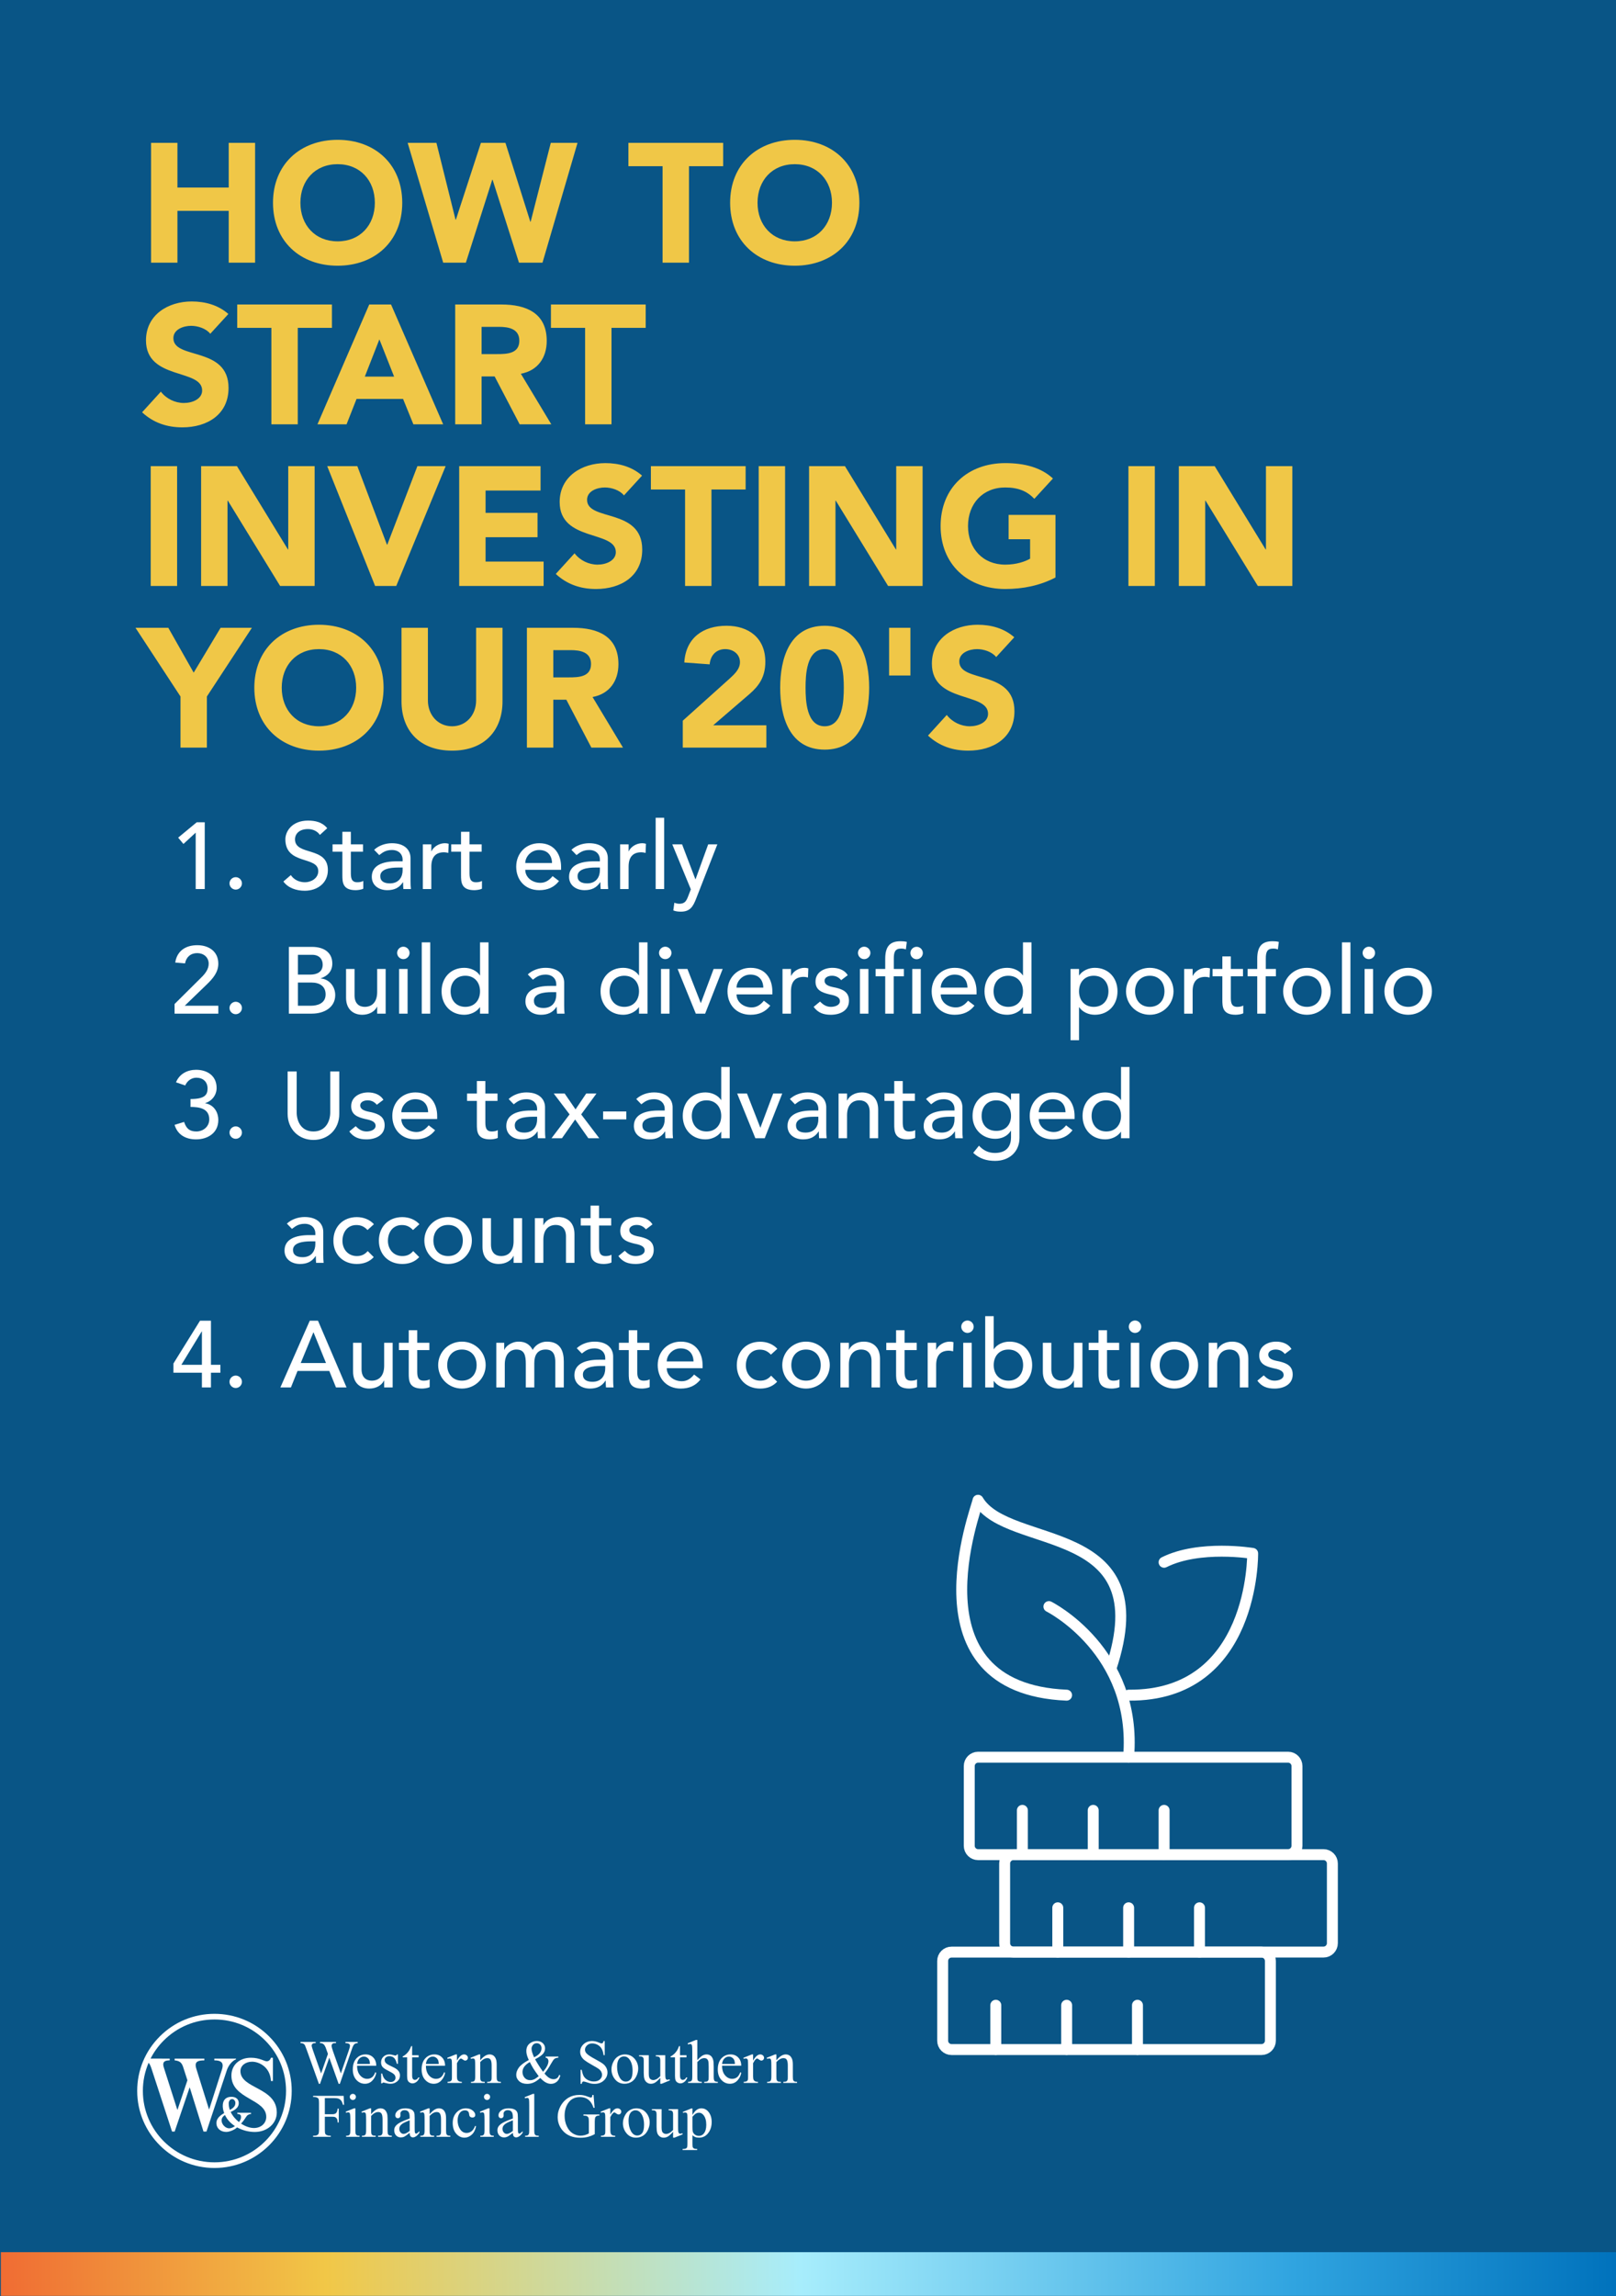 <svg width="1920" height="2727" viewBox="0 0 1920 2727" fill="none" xmlns="http://www.w3.org/2000/svg">
<rect x="0" y="0" width="1920" height="2727" fill="#333333" stroke="none"/>
<g clip-path="url(#clip0_886_934)">
<rect width="1920" height="2727" fill="#095586"/>
<path d="M179.472 312V169.692H210.828V222.756H271.731V169.692H303.087V312H271.731V250.494H210.828V312H179.472ZM324.351 240.846C324.351 195.219 356.712 166.074 401.133 166.074C445.554 166.074 477.915 195.219 477.915 240.846C477.915 286.473 445.554 315.618 401.133 315.618C356.712 315.618 324.351 286.473 324.351 240.846ZM356.913 240.846C356.913 267.378 374.4 286.674 401.133 286.674C427.866 286.674 445.353 267.378 445.353 240.846C445.353 214.314 427.866 195.018 401.133 195.018C374.4 195.018 356.913 214.314 356.913 240.846ZM526.563 312L484.353 169.692H518.523L541.236 260.946H541.638L571.386 169.692H600.531L630.078 263.358H630.48L654.399 169.692H686.157L644.55 312H616.611L585.255 213.51H584.853L553.497 312H526.563ZM787.239 312V197.43H746.637V169.692H859.197V197.43H818.595V312H787.239ZM867.482 240.846C867.482 195.219 899.843 166.074 944.264 166.074C988.685 166.074 1021.05 195.219 1021.05 240.846C1021.05 286.473 988.685 315.618 944.264 315.618C899.843 315.618 867.482 286.473 867.482 240.846ZM900.044 240.846C900.044 267.378 917.531 286.674 944.264 286.674C970.997 286.674 988.484 267.378 988.484 240.846C988.484 214.314 970.997 195.018 944.264 195.018C917.531 195.018 900.044 214.314 900.044 240.846ZM271.329 372.948L249.822 396.465C244.797 390.033 234.747 387.018 227.109 387.018C218.265 387.018 206.004 391.038 206.004 401.691C206.004 427.62 271.53 410.937 271.53 460.785C271.53 492.543 246.003 507.618 216.657 507.618C198.366 507.618 182.286 502.191 168.819 489.729L191.13 465.207C197.562 473.649 208.014 478.674 218.466 478.674C228.717 478.674 240.174 473.85 240.174 463.8C240.174 437.67 173.442 451.74 173.442 404.304C173.442 373.953 199.773 358.074 227.712 358.074C243.792 358.074 259.269 362.295 271.329 372.948ZM322.427 504V389.43H281.825V361.692H394.385V389.43H353.783V504H322.427ZM377.184 504L438.69 361.692H464.619L526.527 504H491.151L478.89 473.85H423.615L411.756 504H377.184ZM468.237 447.318L450.75 403.098L433.464 447.318H468.237ZM540.84 504V361.692H595.914C625.059 361.692 649.581 371.742 649.581 404.907C649.581 424.806 638.928 440.283 618.828 443.901L655.008 504H617.421L587.673 447.117H572.196V504H540.84ZM572.196 388.224V420.585H590.688C602.145 420.585 617.019 420.183 617.019 404.706C617.019 390.435 604.155 388.224 592.698 388.224H572.196ZM695.18 504V389.43H654.578V361.692H767.138V389.43H726.536V504H695.18ZM179.07 696V553.692H210.426V696H179.07ZM238.948 696V553.692H281.56L342.061 652.584H342.463V553.692H373.819V696H332.815L270.706 594.696H270.304V696H238.948ZM445.662 696L388.779 553.692H424.557L459.732 646.956H460.134L495.912 553.692H529.479L470.787 696H445.662ZM545.579 696V553.692H642.26V582.636H576.935V609.168H638.642V638.112H576.935V667.056H645.878V696H545.579ZM762.837 564.948L741.33 588.465C736.305 582.033 726.255 579.018 718.617 579.018C709.773 579.018 697.512 583.038 697.512 593.691C697.512 619.62 763.038 602.937 763.038 652.785C763.038 684.543 737.511 699.618 708.165 699.618C689.874 699.618 673.794 694.191 660.327 681.729L682.638 657.207C689.07 665.649 699.522 670.674 709.974 670.674C720.225 670.674 731.682 665.85 731.682 655.8C731.682 629.67 664.95 643.74 664.95 596.304C664.95 565.953 691.281 550.074 719.22 550.074C735.3 550.074 750.777 554.295 762.837 564.948ZM813.935 696V581.43H773.333V553.692H885.893V581.43H845.291V696H813.935ZM901.414 696V553.692H932.77V696H901.414ZM961.291 696V553.692H1003.9L1064.4 652.584H1064.81V553.692H1096.16V696H1055.16L993.049 594.696H992.647V696H961.291ZM1254.03 611.58V685.95C1235.54 695.598 1215.24 699.618 1194.34 699.618C1149.92 699.618 1117.55 670.473 1117.55 624.846C1117.55 579.219 1149.92 550.074 1194.34 550.074C1216.85 550.074 1236.75 555.099 1251.02 568.365L1228.91 592.485C1220.47 583.641 1210.22 579.018 1194.34 579.018C1167.6 579.018 1150.12 598.314 1150.12 624.846C1150.12 651.378 1167.6 670.674 1194.34 670.674C1208 670.674 1218.05 666.855 1223.88 663.639V640.524H1198.36V611.58H1254.03ZM1340.71 696V553.692H1372.06V696H1340.71ZM1400.59 696V553.692H1443.2L1503.7 652.584H1504.1V553.692H1535.46V696H1494.45L1432.34 594.696H1431.94V696H1400.59ZM214.446 888V827.298L160.98 745.692H199.974L230.124 798.957L262.083 745.692H299.268L245.802 827.298V888H214.446ZM302.17 816.846C302.17 771.219 334.531 742.074 378.952 742.074C423.373 742.074 455.734 771.219 455.734 816.846C455.734 862.473 423.373 891.618 378.952 891.618C334.531 891.618 302.17 862.473 302.17 816.846ZM334.732 816.846C334.732 843.378 352.219 862.674 378.952 862.674C405.685 862.674 423.172 843.378 423.172 816.846C423.172 790.314 405.685 771.018 378.952 771.018C352.219 771.018 334.732 790.314 334.732 816.846ZM597.043 745.692V833.127C597.043 866.694 576.541 891.618 537.145 891.618C497.548 891.618 477.046 866.694 477.046 833.127V745.692H508.402V831.921C508.402 849.408 520.462 862.674 537.145 862.674C553.627 862.674 565.687 849.408 565.687 831.921V745.692H597.043ZM626.03 888V745.692H681.104C710.249 745.692 734.771 755.742 734.771 788.907C734.771 808.806 724.118 824.283 704.018 827.901L740.198 888H702.611L672.863 831.117H657.386V888H626.03ZM657.386 772.224V804.585H675.878C687.335 804.585 702.209 804.183 702.209 788.706C702.209 774.435 689.345 772.224 677.888 772.224H657.386ZM811.218 888V856.041L866.493 806.394C872.121 801.168 879.156 795.138 879.156 786.495C879.156 776.847 870.915 771.018 861.669 771.018C850.614 771.018 843.981 778.857 843.177 789.108L813.027 786.897C814.836 757.551 835.338 743.28 863.277 743.28C889.206 743.28 909.306 757.551 909.306 786.093C909.306 804.384 901.467 814.836 890.613 824.283L847.398 861.468H910.512V888H811.218ZM926.953 816.846C926.953 783.078 937.606 743.28 979.816 743.28C1022.03 743.28 1032.68 783.078 1032.68 816.846C1032.68 850.614 1022.03 890.412 979.816 890.412C937.606 890.412 926.953 850.614 926.953 816.846ZM957.103 816.846C957.103 831.72 958.108 862.674 979.816 862.674C1001.52 862.674 1002.53 831.72 1002.53 816.846C1002.53 801.972 1001.52 771.018 979.816 771.018C958.108 771.018 957.103 801.972 957.103 816.846ZM1056.36 802.374V745.692H1081.68V802.374H1056.36ZM1205.08 756.948L1183.57 780.465C1178.54 774.033 1168.49 771.018 1160.86 771.018C1152.01 771.018 1139.75 775.038 1139.75 785.691C1139.75 811.62 1205.28 794.937 1205.28 844.785C1205.28 876.543 1179.75 891.618 1150.4 891.618C1132.11 891.618 1116.03 886.191 1102.57 873.729L1124.88 849.207C1131.31 857.649 1141.76 862.674 1152.21 862.674C1162.46 862.674 1173.92 857.85 1173.92 847.8C1173.92 821.67 1107.19 835.74 1107.19 788.304C1107.19 757.953 1133.52 742.074 1161.46 742.074C1177.54 742.074 1193.02 746.295 1205.08 756.948Z" fill="#F0C747"/>
<path d="M232.501 1056V989.024L217.941 1002.46L211.669 994.96L233.733 976.704H243.253V1056H232.501ZM280.063 1056.67C276.031 1056.67 272.671 1053.31 272.671 1049.28C272.671 1045.25 276.031 1041.89 280.063 1041.89C284.095 1041.89 287.455 1045.25 287.455 1049.28C287.455 1053.31 284.095 1056.67 280.063 1056.67ZM336.696 1047.04L345.544 1039.42C349.352 1045.25 355.96 1047.94 362.344 1047.94C369.4 1047.94 378.136 1043.46 378.136 1034.72C378.136 1016.46 339.048 1027.78 339.048 996.864C339.048 987.568 346.888 974.688 365.928 974.688C374.552 974.688 382.84 976.48 388.776 983.76L380.04 991.712C377.352 987.568 372.088 984.768 365.928 984.768C354.056 984.768 350.472 991.936 350.472 996.864C350.472 1016.91 389.56 1004.93 389.56 1033.49C389.56 1048.83 377.24 1058.02 362.008 1058.02C351.816 1058.02 342.072 1054.54 336.696 1047.04ZM431.298 1002.91V1011.65H416.85V1035.73C416.85 1041.66 416.85 1047.94 424.466 1047.94C426.818 1047.94 429.618 1047.6 431.634 1046.37V1055.55C429.282 1056.9 424.578 1057.34 422.562 1057.34C406.994 1057.34 406.77 1047.82 406.77 1039.31V1011.65H395.122V1002.91H406.77V988.016H416.85V1002.91H431.298ZM450.576 1015.68L444.528 1009.41C450.128 1004.14 458.192 1001.57 465.584 1001.57C481.264 1001.57 487.76 1010.08 487.76 1019.26V1046.37C487.76 1050.06 487.872 1053.2 488.208 1056H479.248C479.024 1053.31 478.912 1050.62 478.912 1047.94H478.688C474.208 1054.77 468.16 1057.34 460.096 1057.34C450.24 1057.34 441.728 1051.74 441.728 1041.44C441.728 1027.78 454.832 1023.07 470.96 1023.07H478.352V1020.83C478.352 1015.34 474.32 1009.63 465.696 1009.63C457.968 1009.63 454.272 1012.88 450.576 1015.68ZM478.352 1030.46H472.976C463.456 1030.46 451.808 1032.14 451.808 1040.66C451.808 1046.7 456.288 1049.28 463.232 1049.28C474.432 1049.28 478.352 1040.99 478.352 1033.82V1030.46ZM502.382 1056V1002.91H512.462V1011.09H512.686C515.262 1005.49 521.982 1001.57 528.59 1001.57C530.158 1001.57 531.726 1001.79 533.07 1002.24L532.622 1013.1C530.942 1012.66 529.262 1012.32 527.694 1012.32C517.838 1012.32 512.462 1017.7 512.462 1029.34V1056H502.382ZM572.283 1002.91V1011.65H557.835V1035.73C557.835 1041.66 557.835 1047.94 565.451 1047.94C567.803 1047.94 570.603 1047.6 572.619 1046.37V1055.55C570.267 1056.9 565.563 1057.34 563.547 1057.34C547.979 1057.34 547.755 1047.82 547.755 1039.31V1011.65H536.107V1002.91H547.755V988.016H557.835V1002.91H572.283ZM666.636 1033.15H624.076C624.076 1042.45 632.7 1048.61 641.996 1048.61C648.156 1048.61 652.636 1045.47 656.556 1040.66L664.172 1046.48C658.572 1053.76 650.844 1057.34 640.652 1057.34C623.852 1057.34 613.324 1045.25 613.324 1029.46C613.324 1013.55 624.86 1001.57 640.764 1001.57C659.468 1001.57 666.636 1015.9 666.636 1029.57V1033.15ZM624.076 1025.09H655.884C655.66 1016.24 650.732 1009.63 640.54 1009.63C630.572 1009.63 624.076 1018.03 624.076 1025.09ZM684.966 1015.68L678.918 1009.41C684.518 1004.14 692.582 1001.57 699.974 1001.57C715.654 1001.57 722.15 1010.08 722.15 1019.26V1046.37C722.15 1050.06 722.262 1053.2 722.598 1056H713.638C713.414 1053.31 713.302 1050.62 713.302 1047.94H713.078C708.598 1054.77 702.55 1057.34 694.486 1057.34C684.63 1057.34 676.118 1051.74 676.118 1041.44C676.118 1027.78 689.222 1023.07 705.35 1023.07H712.742V1020.83C712.742 1015.34 708.71 1009.63 700.086 1009.63C692.358 1009.63 688.662 1012.88 684.966 1015.68ZM712.742 1030.46H707.366C697.846 1030.46 686.198 1032.14 686.198 1040.66C686.198 1046.7 690.678 1049.28 697.622 1049.28C708.822 1049.28 712.742 1040.99 712.742 1033.82V1030.46ZM736.772 1056V1002.91H746.852V1011.09H747.076C749.652 1005.49 756.372 1001.57 762.98 1001.57C764.548 1001.57 766.116 1001.79 767.46 1002.24L767.012 1013.1C765.332 1012.66 763.652 1012.32 762.084 1012.32C752.228 1012.32 746.852 1017.7 746.852 1029.34V1056H736.772ZM779.009 1056V971.328H789.089V1056H779.009ZM820.812 1056.34L798.748 1002.91H810.396L826.188 1044.35H826.412L841.42 1002.91H852.284L827.084 1067.42C823.5 1076.61 820.028 1082.88 808.94 1082.88C805.916 1082.88 802.78 1082.54 799.98 1081.42L801.212 1072.24C803.116 1073.02 805.244 1073.47 807.26 1073.47C813.644 1073.47 815.548 1070 817.564 1064.74L820.812 1056.34ZM207.413 1204V1192.58L239.221 1160.99C243.589 1156.74 247.957 1151.25 247.957 1144.75C247.957 1136.91 241.797 1132.1 234.293 1132.1C226.565 1132.1 221.189 1136.8 219.845 1144.3L208.197 1143.3C210.325 1129.3 220.741 1122.69 234.405 1122.69C248.069 1122.69 259.381 1130.08 259.381 1144.64C259.381 1155.06 252.661 1162.56 245.605 1169.39L219.509 1194.59H259.381V1204H207.413ZM280.063 1204.67C276.031 1204.67 272.671 1201.31 272.671 1197.28C272.671 1193.25 276.031 1189.89 280.063 1189.89C284.095 1189.89 287.455 1193.25 287.455 1197.28C287.455 1201.31 284.095 1204.67 280.063 1204.67ZM343.192 1204V1124.7H370.744C384.52 1124.7 394.824 1131.09 394.824 1144.53C394.824 1153.6 389.224 1159.31 381.16 1162V1162.22C390.68 1162.9 398.296 1171.3 398.296 1181.94C398.296 1196.16 385.864 1204 370.408 1204H343.192ZM353.944 1134.11V1157.63H368.616C376.792 1157.63 383.4 1154.38 383.4 1145.76C383.4 1139.49 379.48 1134.11 370.856 1134.11H353.944ZM353.944 1167.04V1194.59H369.736C376.232 1194.59 386.872 1192.35 386.872 1181.15C386.872 1171.74 380.264 1167.04 369.848 1167.04H353.944ZM458.203 1150.91V1204H448.123V1195.82H447.899C445.323 1201.42 438.603 1205.34 430.427 1205.34C420.123 1205.34 411.163 1199.18 411.163 1185.07V1150.91H421.243V1182.27C421.243 1192.24 426.955 1195.94 433.339 1195.94C441.739 1195.94 448.123 1190.56 448.123 1178.24V1150.91H458.203ZM474.181 1204V1150.91H484.261V1204H474.181ZM471.829 1131.87C471.829 1127.84 475.189 1124.48 479.221 1124.48C483.253 1124.48 486.613 1127.84 486.613 1131.87C486.613 1135.9 483.253 1139.26 479.221 1139.26C475.189 1139.26 471.829 1135.9 471.829 1131.87ZM501.088 1204V1119.33H511.168V1204H501.088ZM580.41 1119.33V1204H570.33V1196.38H570.106C566.186 1202.1 558.794 1205.34 551.626 1205.34C535.162 1205.34 524.634 1193.14 524.634 1177.46C524.634 1161.55 535.274 1149.57 551.626 1149.57C559.242 1149.57 566.522 1153.04 570.106 1158.53H570.33V1119.33H580.41ZM552.858 1195.94C563.61 1195.94 570.33 1188.21 570.33 1177.46C570.33 1166.7 563.61 1158.98 552.858 1158.98C542.106 1158.98 535.386 1166.7 535.386 1177.46C535.386 1188.21 542.106 1195.94 552.858 1195.94ZM633.122 1163.68L627.074 1157.41C632.674 1152.14 640.738 1149.57 648.13 1149.57C663.81 1149.57 670.306 1158.08 670.306 1167.26V1194.37C670.306 1198.06 670.418 1201.2 670.754 1204H661.794C661.57 1201.31 661.458 1198.62 661.458 1195.94H661.234C656.754 1202.77 650.706 1205.34 642.642 1205.34C632.786 1205.34 624.274 1199.74 624.274 1189.44C624.274 1175.78 637.378 1171.07 653.506 1171.07H660.898V1168.83C660.898 1163.34 656.866 1157.63 648.242 1157.63C640.514 1157.63 636.818 1160.88 633.122 1163.68ZM660.898 1178.46H655.522C646.002 1178.46 634.354 1180.14 634.354 1188.66C634.354 1194.7 638.834 1197.28 645.778 1197.28C656.978 1197.28 660.898 1188.99 660.898 1181.82V1178.46ZM769.3 1119.33V1204H759.22V1196.38H758.996C755.076 1202.1 747.684 1205.34 740.516 1205.34C724.052 1205.34 713.524 1193.14 713.524 1177.46C713.524 1161.55 724.164 1149.57 740.516 1149.57C748.132 1149.57 755.412 1153.04 758.996 1158.53H759.22V1119.33H769.3ZM741.748 1195.94C752.5 1195.94 759.22 1188.21 759.22 1177.46C759.22 1166.7 752.5 1158.98 741.748 1158.98C730.996 1158.98 724.276 1166.7 724.276 1177.46C724.276 1188.21 730.996 1195.94 741.748 1195.94ZM785.353 1204V1150.91H795.433V1204H785.353ZM783.001 1131.87C783.001 1127.84 786.361 1124.48 790.393 1124.48C794.425 1124.48 797.785 1127.84 797.785 1131.87C797.785 1135.9 794.425 1139.26 790.393 1139.26C786.361 1139.26 783.001 1135.9 783.001 1131.87ZM826.707 1204L805.091 1150.91H816.739L832.643 1191.57L847.875 1150.91H858.627L837.795 1204H826.707ZM917.651 1181.15H875.091C875.091 1190.45 883.715 1196.61 893.011 1196.61C899.171 1196.61 903.651 1193.47 907.571 1188.66L915.187 1194.48C909.587 1201.76 901.859 1205.34 891.667 1205.34C874.867 1205.34 864.339 1193.25 864.339 1177.46C864.339 1161.55 875.875 1149.57 891.779 1149.57C910.483 1149.57 917.651 1163.9 917.651 1177.57V1181.15ZM875.091 1173.09H906.899C906.675 1164.24 901.747 1157.63 891.555 1157.63C881.587 1157.63 875.091 1166.03 875.091 1173.09ZM929.71 1204V1150.91H939.79V1159.09H940.014C942.59 1153.49 949.31 1149.57 955.918 1149.57C957.486 1149.57 959.054 1149.79 960.398 1150.24L959.95 1161.1C958.27 1160.66 956.59 1160.32 955.022 1160.32C945.166 1160.32 939.79 1165.7 939.79 1177.34V1204H929.71ZM1007.23 1158.3L999.387 1164.24C997.035 1161.33 993.563 1158.98 988.523 1158.98C983.819 1158.98 979.675 1161.1 979.675 1164.91C979.675 1171.3 988.747 1172.19 993.227 1173.2C1001.96 1175.33 1008.68 1178.69 1008.68 1188.66C1008.68 1200.64 997.707 1205.34 987.179 1205.34C978.443 1205.34 971.947 1203.1 966.683 1195.94L974.299 1189.66C977.547 1192.91 981.355 1195.94 987.179 1195.94C992.331 1195.94 997.931 1193.81 997.931 1189.22C997.931 1183.17 989.531 1182.05 985.163 1181.04C976.539 1178.91 968.923 1176.11 968.923 1165.92C968.923 1154.83 979.115 1149.57 989.083 1149.57C996.139 1149.57 1003.42 1152.03 1007.23 1158.3ZM1021.71 1204V1150.91H1031.79V1204H1021.71ZM1019.36 1131.87C1019.36 1127.84 1022.72 1124.48 1026.75 1124.48C1030.78 1124.48 1034.14 1127.84 1034.14 1131.87C1034.14 1135.9 1030.78 1139.26 1026.75 1139.26C1022.72 1139.26 1019.36 1135.9 1019.36 1131.87ZM1083.9 1204V1150.91H1093.98V1204H1083.9ZM1081.66 1131.98C1081.66 1127.95 1085.02 1124.59 1089.05 1124.59C1093.08 1124.59 1096.44 1127.95 1096.44 1131.98C1096.44 1136.02 1093.08 1139.38 1089.05 1139.38C1085.02 1139.38 1081.66 1136.02 1081.66 1131.98ZM1051.75 1204V1159.65H1040.33V1150.91H1051.75V1139.04C1051.75 1124.93 1056.68 1117.98 1069.9 1117.98C1072.14 1117.98 1074.6 1118.1 1077.4 1118.77L1076.28 1127.73C1074.38 1126.94 1072.59 1126.72 1070.57 1126.72C1063.18 1126.72 1061.95 1131.31 1061.95 1138.7V1150.91H1073.93V1159.65H1061.83V1204H1051.75ZM1160.25 1181.15H1117.69C1117.69 1190.45 1126.31 1196.61 1135.61 1196.61C1141.77 1196.61 1146.25 1193.47 1150.17 1188.66L1157.78 1194.48C1152.18 1201.76 1144.45 1205.34 1134.26 1205.34C1117.46 1205.34 1106.93 1193.25 1106.93 1177.46C1106.93 1161.55 1118.47 1149.57 1134.37 1149.57C1153.08 1149.57 1160.25 1163.9 1160.25 1177.57V1181.15ZM1117.69 1173.09H1149.49C1149.27 1164.24 1144.34 1157.63 1134.15 1157.63C1124.18 1157.63 1117.69 1166.03 1117.69 1173.09ZM1225.5 1119.33V1204H1215.42V1196.38H1215.2C1211.28 1202.1 1203.89 1205.34 1196.72 1205.34C1180.26 1205.34 1169.73 1193.14 1169.73 1177.46C1169.73 1161.55 1180.37 1149.57 1196.72 1149.57C1204.34 1149.57 1211.62 1153.04 1215.2 1158.53H1215.42V1119.33H1225.5ZM1197.95 1195.94C1208.7 1195.94 1215.42 1188.21 1215.42 1177.46C1215.42 1166.7 1208.7 1158.98 1197.95 1158.98C1187.2 1158.98 1180.48 1166.7 1180.48 1177.46C1180.48 1188.21 1187.2 1195.94 1197.95 1195.94ZM1271.94 1235.58V1150.91H1282.02V1158.53H1282.25C1286.17 1152.82 1293.56 1149.57 1300.73 1149.57C1317.19 1149.57 1327.72 1161.78 1327.72 1177.46C1327.72 1193.36 1317.08 1205.34 1300.73 1205.34C1293.11 1205.34 1285.83 1201.87 1282.25 1196.38H1282.02V1235.58H1271.94ZM1299.5 1158.98C1288.74 1158.98 1282.02 1166.7 1282.02 1177.46C1282.02 1188.21 1288.74 1195.94 1299.5 1195.94C1310.25 1195.94 1316.97 1188.21 1316.97 1177.46C1316.97 1166.7 1310.25 1158.98 1299.5 1158.98ZM1348.59 1177.46C1348.59 1188.21 1355.31 1195.94 1366.06 1195.94C1376.81 1195.94 1383.53 1188.21 1383.53 1177.46C1383.53 1166.7 1376.81 1158.98 1366.06 1158.98C1355.31 1158.98 1348.59 1166.7 1348.59 1177.46ZM1337.84 1177.46C1337.84 1162 1350.27 1149.57 1366.06 1149.57C1381.85 1149.57 1394.28 1162 1394.28 1177.46C1394.28 1192.91 1381.85 1205.34 1366.06 1205.34C1350.27 1205.34 1337.84 1192.91 1337.84 1177.46ZM1406.91 1204V1150.91H1416.99V1159.09H1417.22C1419.79 1153.49 1426.51 1149.57 1433.12 1149.57C1434.69 1149.57 1436.26 1149.79 1437.6 1150.24L1437.15 1161.1C1435.47 1160.66 1433.79 1160.32 1432.22 1160.32C1422.37 1160.32 1416.99 1165.7 1416.99 1177.34V1204H1406.91ZM1476.81 1150.91V1159.65H1462.37V1183.73C1462.37 1189.66 1462.37 1195.94 1469.98 1195.94C1472.33 1195.94 1475.13 1195.6 1477.15 1194.37V1203.55C1474.8 1204.9 1470.09 1205.34 1468.08 1205.34C1452.51 1205.34 1452.29 1195.82 1452.29 1187.31V1159.65H1440.64V1150.91H1452.29V1136.02H1462.37V1150.91H1476.81ZM1493.74 1204V1159.65H1482.32V1150.91H1493.74V1139.04C1493.74 1124.93 1498.67 1117.98 1511.88 1117.98C1514.12 1117.98 1516.59 1118.1 1519.39 1118.77L1518.27 1127.73C1516.36 1126.94 1514.57 1126.72 1512.56 1126.72C1505.16 1126.72 1503.93 1131.31 1503.93 1138.7V1150.91H1515.92V1159.65H1503.82V1204H1493.74ZM1535.29 1177.46C1535.29 1188.21 1542.01 1195.94 1552.76 1195.94C1563.52 1195.94 1570.24 1188.21 1570.24 1177.46C1570.24 1166.7 1563.52 1158.98 1552.76 1158.98C1542.01 1158.98 1535.29 1166.7 1535.29 1177.46ZM1524.54 1177.46C1524.54 1162 1536.97 1149.57 1552.76 1149.57C1568.56 1149.57 1580.99 1162 1580.99 1177.46C1580.99 1192.91 1568.56 1205.34 1552.76 1205.34C1536.97 1205.34 1524.54 1192.91 1524.54 1177.46ZM1594.4 1204V1119.33H1604.48V1204H1594.4ZM1621.31 1204V1150.91H1631.39V1204H1621.31ZM1618.95 1131.87C1618.95 1127.84 1622.31 1124.48 1626.35 1124.48C1630.38 1124.48 1633.74 1127.84 1633.74 1131.87C1633.74 1135.9 1630.38 1139.26 1626.35 1139.26C1622.31 1139.26 1618.95 1135.9 1618.95 1131.87ZM1655.6 1177.46C1655.6 1188.21 1662.32 1195.94 1673.08 1195.94C1683.83 1195.94 1690.55 1188.21 1690.55 1177.46C1690.55 1166.7 1683.83 1158.98 1673.08 1158.98C1662.32 1158.98 1655.6 1166.7 1655.6 1177.46ZM1644.85 1177.46C1644.85 1162 1657.28 1149.57 1673.08 1149.57C1688.87 1149.57 1701.3 1162 1701.3 1177.46C1701.3 1192.91 1688.87 1205.34 1673.08 1205.34C1657.28 1205.34 1644.85 1192.91 1644.85 1177.46ZM207.413 1336.1L218.725 1332.62C221.301 1340.24 224.885 1343.94 233.285 1343.94C241.573 1343.94 248.629 1338.11 248.629 1329.6C248.629 1316.38 236.421 1314.82 226.341 1314.82V1305.41C242.693 1305.41 246.613 1300.82 246.613 1292.98C246.613 1284.58 240.901 1280.1 233.285 1280.1C227.461 1280.1 222.421 1283.79 220.069 1289.28L209.093 1285.58C213.237 1275.5 222.533 1270.69 233.061 1270.69C246.053 1270.69 257.365 1277.63 257.365 1292.3C257.365 1300.59 251.877 1307.87 243.813 1310.22V1310.45C253.781 1312.13 259.381 1320.64 259.381 1330.38C259.381 1345.62 246.949 1353.34 232.949 1353.34C220.853 1353.34 210.997 1348.08 207.413 1336.1ZM280.063 1352.67C276.031 1352.67 272.671 1349.31 272.671 1345.28C272.671 1341.25 276.031 1337.89 280.063 1337.89C284.095 1337.89 287.455 1341.25 287.455 1345.28C287.455 1349.31 284.095 1352.67 280.063 1352.67ZM341.736 1272.7H352.488V1321.31C352.488 1331.17 357.416 1343.94 372.424 1343.94C387.432 1343.94 392.36 1331.17 392.36 1321.31V1272.7H403.112V1322.99C403.112 1341.36 389.784 1354.02 372.424 1354.02C355.064 1354.02 341.736 1341.36 341.736 1322.99V1272.7ZM455.539 1306.3L447.699 1312.24C445.347 1309.33 441.875 1306.98 436.835 1306.98C432.131 1306.98 427.987 1309.1 427.987 1312.91C427.987 1319.3 437.059 1320.19 441.539 1321.2C450.275 1323.33 456.995 1326.69 456.995 1336.66C456.995 1348.64 446.019 1353.34 435.491 1353.34C426.755 1353.34 420.259 1351.1 414.995 1343.94L422.611 1337.66C425.859 1340.91 429.667 1343.94 435.491 1343.94C440.643 1343.94 446.243 1341.81 446.243 1337.22C446.243 1331.17 437.843 1330.05 433.475 1329.04C424.851 1326.91 417.235 1324.11 417.235 1313.92C417.235 1302.83 427.427 1297.57 437.395 1297.57C444.451 1297.57 451.731 1300.03 455.539 1306.3ZM519.417 1329.15H476.857C476.857 1338.45 485.481 1344.61 494.777 1344.61C500.937 1344.61 505.417 1341.47 509.337 1336.66L516.953 1342.48C511.353 1349.76 503.625 1353.34 493.433 1353.34C476.633 1353.34 466.105 1341.25 466.105 1325.46C466.105 1309.55 477.641 1297.57 493.545 1297.57C512.249 1297.57 519.417 1311.9 519.417 1325.57V1329.15ZM476.857 1321.09H508.665C508.441 1312.24 503.513 1305.63 493.321 1305.63C483.353 1305.63 476.857 1314.03 476.857 1321.09ZM591.095 1298.91V1307.65H576.647V1331.73C576.647 1337.66 576.647 1343.94 584.263 1343.94C586.615 1343.94 589.415 1343.6 591.431 1342.37V1351.55C589.079 1352.9 584.375 1353.34 582.359 1353.34C566.791 1353.34 566.567 1343.82 566.567 1335.31V1307.65H554.919V1298.91H566.567V1284.02H576.647V1298.91H591.095ZM610.372 1311.68L604.324 1305.41C609.924 1300.14 617.988 1297.57 625.38 1297.57C641.06 1297.57 647.556 1306.08 647.556 1315.26V1342.37C647.556 1346.06 647.668 1349.2 648.004 1352H639.044C638.82 1349.31 638.708 1346.62 638.708 1343.94H638.484C634.004 1350.77 627.956 1353.34 619.892 1353.34C610.036 1353.34 601.524 1347.74 601.524 1337.44C601.524 1323.78 614.628 1319.07 630.756 1319.07H638.148V1316.83C638.148 1311.34 634.116 1305.63 625.492 1305.63C617.764 1305.63 614.068 1308.88 610.372 1311.68ZM638.148 1326.46H632.772C623.252 1326.46 611.604 1328.14 611.604 1336.66C611.604 1342.7 616.084 1345.28 623.028 1345.28C634.228 1345.28 638.148 1336.99 638.148 1329.82V1326.46ZM655.235 1352L676.739 1323.66L657.923 1298.91H670.915L683.795 1317.73L696.451 1298.91H708.659L690.515 1323.66L712.019 1352H699.027L683.346 1329.71L667.667 1352H655.235ZM744.113 1320.19V1329.6H716.561V1320.19H744.113ZM761.966 1311.68L755.918 1305.41C761.518 1300.14 769.582 1297.57 776.974 1297.57C792.654 1297.57 799.15 1306.08 799.15 1315.26V1342.37C799.15 1346.06 799.262 1349.2 799.598 1352H790.638C790.414 1349.31 790.302 1346.62 790.302 1343.94H790.078C785.598 1350.77 779.55 1353.34 771.486 1353.34C761.63 1353.34 753.118 1347.74 753.118 1337.44C753.118 1323.78 766.222 1319.07 782.35 1319.07H789.742V1316.83C789.742 1311.34 785.71 1305.63 777.086 1305.63C769.358 1305.63 765.662 1308.88 761.966 1311.68ZM789.742 1326.46H784.366C774.846 1326.46 763.198 1328.14 763.198 1336.66C763.198 1342.7 767.678 1345.28 774.622 1345.28C785.822 1345.28 789.742 1336.99 789.742 1329.82V1326.46ZM866.972 1267.33V1352H856.892V1344.38H856.668C852.748 1350.1 845.356 1353.34 838.188 1353.34C821.724 1353.34 811.196 1341.14 811.196 1325.46C811.196 1309.55 821.836 1297.57 838.188 1297.57C845.804 1297.57 853.084 1301.04 856.668 1306.53H856.892V1267.33H866.972ZM839.42 1343.94C850.172 1343.94 856.892 1336.21 856.892 1325.46C856.892 1314.7 850.172 1306.98 839.42 1306.98C828.668 1306.98 821.948 1314.7 821.948 1325.46C821.948 1336.21 828.668 1343.94 839.42 1343.94ZM897.473 1352L875.857 1298.91H887.505L903.409 1339.57L918.641 1298.91H929.393L908.561 1352H897.473ZM944.513 1311.68L938.465 1305.41C944.065 1300.14 952.129 1297.57 959.521 1297.57C975.201 1297.57 981.697 1306.08 981.697 1315.26V1342.37C981.697 1346.06 981.809 1349.2 982.145 1352H973.185C972.961 1349.31 972.849 1346.62 972.849 1343.94H972.625C968.145 1350.77 962.097 1353.34 954.033 1353.34C944.177 1353.34 935.665 1347.74 935.665 1337.44C935.665 1323.78 948.769 1319.07 964.897 1319.07H972.289V1316.83C972.289 1311.34 968.257 1305.63 959.633 1305.63C951.905 1305.63 948.209 1308.88 944.513 1311.68ZM972.289 1326.46H966.913C957.393 1326.46 945.745 1328.14 945.745 1336.66C945.745 1342.7 950.225 1345.28 957.169 1345.28C968.369 1345.28 972.289 1336.99 972.289 1329.82V1326.46ZM996.319 1352V1298.91H1006.4V1307.09H1006.62C1009.2 1301.49 1015.92 1297.57 1024.1 1297.57C1034.4 1297.57 1043.36 1303.73 1043.36 1317.84V1352H1033.28V1320.64C1033.28 1310.67 1027.57 1306.98 1021.18 1306.98C1012.78 1306.98 1006.4 1312.35 1006.4 1324.67V1352H996.319ZM1087 1298.91V1307.65H1072.55V1331.73C1072.55 1337.66 1072.55 1343.94 1080.17 1343.94C1082.52 1343.94 1085.32 1343.6 1087.34 1342.37V1351.55C1084.99 1352.9 1080.28 1353.34 1078.27 1353.34C1062.7 1353.34 1062.47 1343.82 1062.47 1335.31V1307.65H1050.83V1298.91H1062.47V1284.02H1072.55V1298.91H1087ZM1106.28 1311.68L1100.23 1305.41C1105.83 1300.14 1113.89 1297.57 1121.29 1297.57C1136.97 1297.57 1143.46 1306.08 1143.46 1315.26V1342.37C1143.46 1346.06 1143.57 1349.2 1143.91 1352H1134.95C1134.73 1349.31 1134.61 1346.62 1134.61 1343.94H1134.39C1129.91 1350.77 1123.86 1353.34 1115.8 1353.34C1105.94 1353.34 1097.43 1347.74 1097.43 1337.44C1097.43 1323.78 1110.53 1319.07 1126.66 1319.07H1134.05V1316.83C1134.05 1311.34 1130.02 1305.63 1121.4 1305.63C1113.67 1305.63 1109.97 1308.88 1106.28 1311.68ZM1134.05 1326.46H1128.68C1119.16 1326.46 1107.51 1328.14 1107.51 1336.66C1107.51 1342.7 1111.99 1345.28 1118.93 1345.28C1130.13 1345.28 1134.05 1336.99 1134.05 1329.82V1326.46ZM1211.28 1298.91V1351.55C1211.28 1367.57 1199.64 1378.88 1182.28 1378.88C1172.2 1378.88 1163.8 1376.3 1156.29 1369.36L1163.12 1360.85C1168.39 1366.45 1174.32 1369.47 1182.05 1369.47C1197.06 1369.47 1201.2 1360.06 1201.2 1351.1V1343.26H1200.87C1197.06 1349.65 1189.78 1352.67 1182.5 1352.67C1166.93 1352.67 1155.4 1340.91 1155.51 1325.46C1155.51 1309.78 1166.04 1297.57 1182.5 1297.57C1189.67 1297.57 1197.06 1300.82 1200.98 1306.53H1201.2V1298.91H1211.28ZM1183.73 1306.98C1172.98 1306.98 1166.26 1314.7 1166.26 1325.46C1166.26 1336.21 1172.98 1343.26 1183.73 1343.26C1194.48 1343.26 1201.2 1336.21 1201.2 1325.46C1201.2 1314.7 1194.48 1306.98 1183.73 1306.98ZM1276.73 1329.15H1234.17C1234.17 1338.45 1242.79 1344.61 1252.09 1344.61C1258.25 1344.61 1262.73 1341.47 1266.65 1336.66L1274.27 1342.48C1268.67 1349.76 1260.94 1353.34 1250.75 1353.34C1233.95 1353.34 1223.42 1341.25 1223.42 1325.46C1223.42 1309.55 1234.95 1297.57 1250.86 1297.57C1269.56 1297.57 1276.73 1311.9 1276.73 1325.57V1329.15ZM1234.17 1321.09H1265.98C1265.75 1312.24 1260.83 1305.63 1250.63 1305.63C1240.67 1305.63 1234.17 1314.03 1234.17 1321.09ZM1341.99 1267.33V1352H1331.91V1344.38H1331.68C1327.76 1350.1 1320.37 1353.34 1313.2 1353.34C1296.74 1353.34 1286.21 1341.14 1286.21 1325.46C1286.21 1309.55 1296.85 1297.57 1313.2 1297.57C1320.82 1297.57 1328.1 1301.04 1331.68 1306.53H1331.91V1267.33H1341.99ZM1314.44 1343.94C1325.19 1343.94 1331.91 1336.21 1331.91 1325.46C1331.91 1314.7 1325.19 1306.98 1314.44 1306.98C1303.68 1306.98 1296.96 1314.7 1296.96 1325.46C1296.96 1336.21 1303.68 1343.94 1314.44 1343.94ZM346.888 1459.68L340.84 1453.41C346.44 1448.14 354.504 1445.57 361.896 1445.57C377.576 1445.57 384.072 1454.08 384.072 1463.26V1490.37C384.072 1494.06 384.184 1497.2 384.52 1500H375.56C375.336 1497.31 375.224 1494.62 375.224 1491.94H375C370.52 1498.77 364.472 1501.34 356.408 1501.34C346.552 1501.34 338.04 1495.74 338.04 1485.44C338.04 1471.78 351.144 1467.07 367.272 1467.07H374.664V1464.83C374.664 1459.34 370.632 1453.63 362.008 1453.63C354.28 1453.63 350.584 1456.88 346.888 1459.68ZM374.664 1474.46H369.288C359.768 1474.46 348.12 1476.14 348.12 1484.66C348.12 1490.7 352.6 1493.28 359.544 1493.28C370.744 1493.28 374.664 1484.99 374.664 1477.82V1474.46ZM444.278 1454.08L436.662 1461.02C432.966 1457.1 429.046 1455.09 423.446 1455.09C412.47 1455.09 406.87 1463.94 406.87 1473.9C406.87 1483.87 413.59 1491.94 424.006 1491.94C429.606 1491.94 433.526 1489.92 436.886 1486L444.054 1493.17C438.79 1498.99 431.622 1501.34 423.894 1501.34C407.542 1501.34 396.118 1490.03 396.118 1473.68C396.118 1457.33 407.318 1445.68 423.894 1445.68C431.622 1445.68 439.014 1448.37 444.278 1454.08ZM498.309 1454.08L490.693 1461.02C486.997 1457.1 483.077 1455.09 477.477 1455.09C466.501 1455.09 460.901 1463.94 460.901 1473.9C460.901 1483.87 467.621 1491.94 478.037 1491.94C483.637 1491.94 487.557 1489.92 490.917 1486L498.085 1493.17C492.821 1498.99 485.653 1501.34 477.925 1501.34C461.573 1501.34 450.149 1490.03 450.149 1473.68C450.149 1457.33 461.349 1445.68 477.925 1445.68C485.653 1445.68 493.045 1448.37 498.309 1454.08ZM514.933 1473.46C514.933 1484.21 521.653 1491.94 532.405 1491.94C543.157 1491.94 549.877 1484.21 549.877 1473.46C549.877 1462.7 543.157 1454.98 532.405 1454.98C521.653 1454.98 514.933 1462.7 514.933 1473.46ZM504.181 1473.46C504.181 1458 516.613 1445.57 532.405 1445.57C548.197 1445.57 560.629 1458 560.629 1473.46C560.629 1488.91 548.197 1501.34 532.405 1501.34C516.613 1501.34 504.181 1488.91 504.181 1473.46ZM620.297 1446.91V1500H610.217V1491.82H609.993C607.417 1497.42 600.697 1501.34 592.521 1501.34C582.217 1501.34 573.257 1495.18 573.257 1481.07V1446.91H583.337V1478.27C583.337 1488.24 589.049 1491.94 595.433 1491.94C603.833 1491.94 610.217 1486.56 610.217 1474.24V1446.91H620.297ZM635.491 1500V1446.91H645.571V1455.09H645.795C648.371 1449.49 655.091 1445.57 663.267 1445.57C673.571 1445.57 682.531 1451.73 682.531 1465.84V1500H672.451V1468.64C672.451 1458.67 666.739 1454.98 660.355 1454.98C651.955 1454.98 645.571 1460.35 645.571 1472.67V1500H635.491ZM726.173 1446.91V1455.65H711.725V1479.73C711.725 1485.66 711.725 1491.94 719.341 1491.94C721.693 1491.94 724.493 1491.6 726.509 1490.37V1499.55C724.157 1500.9 719.453 1501.34 717.437 1501.34C701.869 1501.34 701.645 1491.82 701.645 1483.31V1455.65H689.997V1446.91H701.645V1432.02H711.725V1446.91H726.173ZM775.243 1454.3L767.403 1460.24C765.051 1457.33 761.579 1454.98 756.539 1454.98C751.835 1454.98 747.691 1457.1 747.691 1460.91C747.691 1467.3 756.763 1468.19 761.243 1469.2C769.979 1471.33 776.699 1474.69 776.699 1484.66C776.699 1496.64 765.723 1501.34 755.195 1501.34C746.459 1501.34 739.963 1499.1 734.699 1491.94L742.315 1485.66C745.562 1488.91 749.371 1491.94 755.195 1491.94C760.346 1491.94 765.947 1489.81 765.947 1485.22C765.947 1479.17 757.547 1478.05 753.179 1477.04C744.555 1474.91 736.939 1472.11 736.939 1461.92C736.939 1450.83 747.131 1445.57 757.099 1445.57C764.155 1445.57 771.435 1448.03 775.243 1454.3ZM239.893 1648V1630.53H206.069V1619.55L237.653 1568.7H250.645V1621.12H261.845V1630.53H250.645V1648H239.893ZM239.893 1621.12V1581.47H239.669L215.477 1621.12H239.893ZM280.063 1648.67C276.031 1648.67 272.671 1645.31 272.671 1641.28C272.671 1637.25 276.031 1633.89 280.063 1633.89C284.095 1633.89 287.455 1637.25 287.455 1641.28C287.455 1645.31 284.095 1648.67 280.063 1648.67ZM333.112 1648L368.056 1568.7H377.8L411.736 1648H399.192L391.24 1628.4H353.496L345.656 1648H333.112ZM357.304 1618.99H387.32L372.536 1582.59H372.312L357.304 1618.99ZM466.515 1594.91V1648H456.435V1639.82H456.211C453.635 1645.42 446.915 1649.34 438.739 1649.34C428.435 1649.34 419.475 1643.18 419.475 1629.07V1594.91H429.555V1626.27C429.555 1636.24 435.267 1639.94 441.651 1639.94C450.051 1639.94 456.435 1634.56 456.435 1622.24V1594.91H466.515ZM510.158 1594.91V1603.65H495.71V1627.73C495.71 1633.66 495.71 1639.94 503.326 1639.94C505.678 1639.94 508.478 1639.6 510.494 1638.37V1647.55C508.142 1648.9 503.438 1649.34 501.422 1649.34C485.854 1649.34 485.63 1639.82 485.63 1631.31V1603.65H473.982V1594.91H485.63V1580.02H495.71V1594.91H510.158ZM531.339 1621.46C531.339 1632.21 538.059 1639.94 548.811 1639.94C559.563 1639.94 566.283 1632.21 566.283 1621.46C566.283 1610.7 559.563 1602.98 548.811 1602.98C538.059 1602.98 531.339 1610.7 531.339 1621.46ZM520.587 1621.46C520.587 1606 533.019 1593.57 548.811 1593.57C564.603 1593.57 577.035 1606 577.035 1621.46C577.035 1636.91 564.603 1649.34 548.811 1649.34C533.019 1649.34 520.587 1636.91 520.587 1621.46ZM589.663 1648V1594.91H599.071V1603.2H599.295C600.303 1600.06 606.799 1593.57 616.319 1593.57C624.159 1593.57 629.535 1596.93 632.895 1603.42C636.367 1596.93 643.311 1593.57 649.695 1593.57C666.047 1593.57 669.855 1605.22 669.855 1617.09V1648H659.775V1618.43C659.775 1610.37 658.095 1602.98 648.351 1602.98C638.607 1602.98 634.799 1609.58 634.799 1618.99V1648H624.719V1620.22C624.719 1610.14 623.263 1602.98 613.519 1602.98C606.239 1602.98 599.743 1608.46 599.743 1620.45V1648H589.663ZM691.31 1607.68L685.262 1601.41C690.862 1596.14 698.926 1593.57 706.318 1593.57C721.998 1593.57 728.494 1602.08 728.494 1611.26V1638.37C728.494 1642.06 728.606 1645.2 728.942 1648H719.982C719.758 1645.31 719.646 1642.62 719.646 1639.94H719.422C714.942 1646.77 708.894 1649.34 700.83 1649.34C690.974 1649.34 682.462 1643.74 682.462 1633.44C682.462 1619.78 695.566 1615.07 711.694 1615.07H719.086V1612.83C719.086 1607.34 715.054 1601.63 706.43 1601.63C698.702 1601.63 695.006 1604.88 691.31 1607.68ZM719.086 1622.46H713.71C704.19 1622.46 692.542 1624.14 692.542 1632.66C692.542 1638.7 697.022 1641.28 703.966 1641.28C715.166 1641.28 719.086 1632.99 719.086 1625.82V1622.46ZM771.564 1594.91V1603.65H757.116V1627.73C757.116 1633.66 757.116 1639.94 764.732 1639.94C767.084 1639.94 769.884 1639.6 771.9 1638.37V1647.55C769.548 1648.9 764.844 1649.34 762.828 1649.34C747.26 1649.34 747.036 1639.82 747.036 1631.31V1603.65H735.388V1594.91H747.036V1580.02H757.116V1594.91H771.564ZM834.745 1625.15H792.185C792.185 1634.45 800.809 1640.61 810.105 1640.61C816.265 1640.61 820.745 1637.47 824.665 1632.66L832.281 1638.48C826.681 1645.76 818.953 1649.34 808.761 1649.34C791.961 1649.34 781.433 1637.25 781.433 1621.46C781.433 1605.55 792.969 1593.57 808.873 1593.57C827.577 1593.57 834.745 1607.9 834.745 1621.57V1625.15ZM792.185 1617.09H823.993C823.769 1608.24 818.841 1601.63 808.649 1601.63C798.681 1601.63 792.185 1610.03 792.185 1617.09ZM923.559 1602.08L915.943 1609.02C912.247 1605.1 908.327 1603.09 902.727 1603.09C891.751 1603.09 886.151 1611.94 886.151 1621.9C886.151 1631.87 892.871 1639.94 903.287 1639.94C908.887 1639.94 912.807 1637.92 916.167 1634L923.335 1641.17C918.071 1646.99 910.903 1649.34 903.175 1649.34C886.823 1649.34 875.399 1638.03 875.399 1621.68C875.399 1605.33 886.599 1593.68 903.175 1593.68C910.903 1593.68 918.295 1596.37 923.559 1602.08ZM940.183 1621.46C940.183 1632.21 946.903 1639.94 957.655 1639.94C968.407 1639.94 975.127 1632.21 975.127 1621.46C975.127 1610.7 968.407 1602.98 957.655 1602.98C946.903 1602.98 940.183 1610.7 940.183 1621.46ZM929.431 1621.46C929.431 1606 941.863 1593.57 957.655 1593.57C973.447 1593.57 985.879 1606 985.879 1621.46C985.879 1636.91 973.447 1649.34 957.655 1649.34C941.863 1649.34 929.431 1636.91 929.431 1621.46ZM998.507 1648V1594.91H1008.59V1603.09H1008.81C1011.39 1597.49 1018.11 1593.57 1026.28 1593.57C1036.59 1593.57 1045.55 1599.73 1045.55 1613.84V1648H1035.47V1616.64C1035.47 1606.67 1029.75 1602.98 1023.37 1602.98C1014.97 1602.98 1008.59 1608.35 1008.59 1620.67V1648H998.507ZM1089.19 1594.91V1603.65H1074.74V1627.73C1074.74 1633.66 1074.74 1639.94 1082.36 1639.94C1084.71 1639.94 1087.51 1639.6 1089.53 1638.37V1647.55C1087.17 1648.9 1082.47 1649.34 1080.45 1649.34C1064.89 1649.34 1064.66 1639.82 1064.66 1631.31V1603.65H1053.01V1594.91H1064.66V1580.02H1074.74V1594.91H1089.19ZM1102.19 1648V1594.91H1112.27V1603.09H1112.5C1115.07 1597.49 1121.79 1593.57 1128.4 1593.57C1129.97 1593.57 1131.54 1593.79 1132.88 1594.24L1132.43 1605.1C1130.75 1604.66 1129.07 1604.32 1127.51 1604.32C1117.65 1604.32 1112.27 1609.7 1112.27 1621.34V1648H1102.19ZM1144.43 1648V1594.91H1154.51V1648H1144.43ZM1142.08 1575.87C1142.08 1571.84 1145.44 1568.48 1149.47 1568.48C1153.5 1568.48 1156.86 1571.84 1156.86 1575.87C1156.86 1579.9 1153.5 1583.26 1149.47 1583.26C1145.44 1583.26 1142.08 1579.9 1142.08 1575.87ZM1170.55 1648V1563.33H1180.63V1602.53H1180.86C1184.44 1597.04 1191.72 1593.57 1199.34 1593.57C1215.69 1593.57 1226.33 1605.55 1226.33 1621.46C1226.33 1637.14 1215.8 1649.34 1199.34 1649.34C1192.17 1649.34 1184.78 1646.1 1180.86 1640.38H1180.63V1648H1170.55ZM1198.11 1639.94C1208.86 1639.94 1215.58 1632.21 1215.58 1621.46C1215.58 1610.7 1208.86 1602.98 1198.11 1602.98C1187.35 1602.98 1180.63 1610.7 1180.63 1621.46C1180.63 1632.21 1187.35 1639.94 1198.11 1639.94ZM1286.06 1594.91V1648H1275.98V1639.82H1275.76C1273.18 1645.42 1266.46 1649.34 1258.29 1649.34C1247.98 1649.34 1239.02 1643.18 1239.02 1629.07V1594.91H1249.1V1626.27C1249.1 1636.24 1254.81 1639.94 1261.2 1639.94C1269.6 1639.94 1275.98 1634.56 1275.98 1622.24V1594.91H1286.06ZM1329.7 1594.91V1603.65H1315.26V1627.73C1315.26 1633.66 1315.26 1639.94 1322.87 1639.94C1325.22 1639.94 1328.02 1639.6 1330.04 1638.37V1647.55C1327.69 1648.9 1322.98 1649.34 1320.97 1649.34C1305.4 1649.34 1305.18 1639.82 1305.18 1631.31V1603.65H1293.53V1594.91H1305.18V1580.02H1315.26V1594.91H1329.7ZM1343.49 1648V1594.91H1353.57V1648H1343.49ZM1341.14 1575.87C1341.14 1571.84 1344.5 1568.48 1348.53 1568.48C1352.57 1568.48 1355.93 1571.84 1355.93 1575.87C1355.93 1579.9 1352.57 1583.26 1348.53 1583.26C1344.5 1583.26 1341.14 1579.9 1341.14 1575.87ZM1377.79 1621.46C1377.79 1632.21 1384.51 1639.94 1395.26 1639.94C1406.02 1639.94 1412.74 1632.21 1412.74 1621.46C1412.74 1610.7 1406.02 1602.98 1395.26 1602.98C1384.51 1602.98 1377.79 1610.7 1377.79 1621.46ZM1367.04 1621.46C1367.04 1606 1379.47 1593.57 1395.26 1593.57C1411.06 1593.57 1423.49 1606 1423.49 1621.46C1423.49 1636.91 1411.06 1649.34 1395.26 1649.34C1379.47 1649.34 1367.04 1636.91 1367.04 1621.46ZM1436.12 1648V1594.91H1446.2V1603.09H1446.42C1449 1597.49 1455.72 1593.57 1463.89 1593.57C1474.2 1593.57 1483.16 1599.73 1483.16 1613.84V1648H1473.08V1616.64C1473.08 1606.67 1467.36 1602.98 1460.98 1602.98C1452.58 1602.98 1446.2 1608.35 1446.2 1620.67V1648H1436.12ZM1534.41 1602.3L1526.57 1608.24C1524.22 1605.33 1520.75 1602.98 1515.71 1602.98C1511.01 1602.98 1506.86 1605.1 1506.86 1608.91C1506.86 1615.3 1515.93 1616.19 1520.41 1617.2C1529.15 1619.33 1535.87 1622.69 1535.87 1632.66C1535.87 1644.64 1524.89 1649.34 1514.37 1649.34C1505.63 1649.34 1499.13 1647.1 1493.87 1639.94L1501.49 1633.66C1504.73 1636.91 1508.54 1639.94 1514.37 1639.94C1519.52 1639.94 1525.12 1637.81 1525.12 1633.22C1525.12 1627.17 1516.72 1626.05 1512.35 1625.04C1503.73 1622.91 1496.11 1620.11 1496.11 1609.92C1496.11 1598.83 1506.3 1593.57 1516.27 1593.57C1523.33 1593.57 1530.61 1596.03 1534.41 1602.3Z" fill="white"/>
<path fill-rule="evenodd" clip-rule="evenodd" d="M176.567 2450.14C172.043 2460.7 169.721 2472.07 169.742 2483.56C169.742 2530.33 207.894 2568.39 254.791 2568.39C301.692 2568.39 339.854 2530.33 339.854 2483.56C339.854 2460.9 331.003 2439.58 314.944 2423.56C298.875 2407.54 277.515 2398.72 254.795 2398.72C232.077 2398.72 210.717 2407.55 194.652 2423.57C188.294 2429.9 182.979 2437.18 178.902 2445.16L201.591 2445.2V2447.31C196.495 2447.31 193.953 2448.56 193.953 2452.16C193.953 2453.28 194.231 2454.4 194.797 2456.27L210.643 2505.85H210.931L222.67 2470.94L217.576 2455.14C215.875 2449.93 213.33 2447.81 207.526 2447.31V2445.2H242.78V2447.31C235.559 2447.32 232.451 2448.68 232.451 2453.04C232.451 2454.16 232.736 2455.4 233.153 2456.9L248.294 2505.36L248.579 2505.35L263.432 2459C264.282 2456.52 264.558 2454.79 264.558 2453.41C264.558 2449.44 261.589 2447.2 254.655 2447.31V2445.21H280.416V2446C275.375 2448.08 271.324 2453.76 269.608 2458.71L245.322 2531.82L241.766 2531.83L225.499 2479.62H225.221L207.532 2531.82L204.402 2531.83L179.925 2456.89C178.905 2453.79 177.875 2451.63 176.567 2450.14V2450.14ZM189.886 2418.81C207.223 2401.52 230.274 2392 254.791 2392C279.315 2392 302.373 2401.52 319.709 2418.81C337.039 2436.11 346.589 2459.1 346.589 2483.56C346.589 2534.04 305.409 2575.12 254.791 2575.12C204.18 2575.12 163 2534.04 163 2483.56C163 2459.1 172.547 2436.11 189.886 2418.82V2418.81ZM285.667 2460.02C285.667 2481.2 328.854 2479.07 328.854 2509.3C328.854 2522.3 317.433 2532.34 302.666 2532.34C295.677 2532.34 288.181 2530.46 281.699 2526.9C278.038 2530.41 271.723 2532.33 268.81 2532.3C262.266 2532.25 257.482 2528.25 257.129 2522.46C256.876 2518.36 258.929 2514.06 266.345 2509.92C265.21 2506.81 264.357 2503.3 264.731 2499.62C265.306 2493.89 268.831 2490.58 274.896 2490.58C280.323 2490.59 283.382 2493.29 283.638 2497.51C283.886 2501.5 281.906 2505.18 274.067 2508.52C276.263 2513.19 279.828 2517.35 283.957 2520.6C286.214 2517.61 286.499 2515.74 286.313 2513.78C286.149 2511.99 284.86 2511.04 282.002 2510.87L281.916 2509.48L298.244 2509.55L298.343 2510.95C297.18 2510.92 295.6 2511.52 294.768 2512C292.18 2513.48 291.546 2517.03 286.4 2522.37C291.357 2525.66 296.846 2527.64 301.686 2527.64C310.184 2527.64 316.344 2522.03 316.344 2514.37C316.344 2492.88 274.942 2493.51 274.942 2465.34C274.942 2452.84 284.411 2444.17 298.074 2444.17C308.514 2444.17 313.954 2448.38 316.876 2448.38C319.242 2448.38 321.051 2446.89 321.886 2444.17H324.261V2471.77H321.886C321.051 2455.31 308.094 2448.88 299.466 2448.88C291.518 2448.88 285.673 2453.7 285.673 2460.01L285.667 2460.02ZM272.298 2528.01C274.287 2528.01 276.804 2527.1 279.151 2525.37C274.07 2522.06 269.812 2517.64 267.254 2512.15C264.162 2514.41 263.141 2516.44 263.296 2519.09C263.574 2523.61 267.987 2528.01 272.295 2528.01H272.298ZM275.854 2493.3C272.722 2493.3 271.958 2496.51 271.741 2497.63C271.643 2500.49 272.09 2503.34 273.059 2506.04L273.507 2505.98C278.418 2503.09 279.856 2500.87 279.624 2497.08C279.531 2495.61 277.985 2493.3 275.851 2493.3H275.854ZM424.984 2425.41V2426.76C423.716 2426.76 422.683 2426.99 421.891 2427.44C421.103 2427.9 420.345 2428.75 419.624 2429.99C419.145 2430.83 418.387 2432.83 417.361 2435.97L403.785 2475.18H402.344L391.238 2444.13L380.198 2475.18H378.899L364.417 2434.8C363.335 2431.78 362.655 2430 362.37 2429.46C361.941 2428.6 361.258 2427.89 360.412 2427.43C359.578 2426.99 358.464 2426.77 357.048 2426.77V2425.41H375.077V2426.77H374.217C372.943 2426.77 371.972 2427.05 371.304 2427.63C370.989 2427.88 370.734 2428.19 370.558 2428.56C370.383 2428.92 370.293 2429.31 370.293 2429.71C370.293 2430.55 370.825 2432.48 371.879 2435.51L381.497 2462.81L389.63 2439.6L388.155 2435.49L387.005 2432.22C386.543 2431.11 385.977 2430.05 385.313 2429.05C385 2428.61 384.608 2428.22 384.157 2427.91C383.609 2427.5 383.001 2427.19 382.354 2426.98C381.902 2426.83 381.179 2426.77 380.195 2426.77V2425.41H399.183V2426.77H397.884C396.545 2426.77 395.565 2427.05 394.937 2427.63C394.312 2428.2 394.003 2428.98 394.003 2429.96C394.003 2431.18 394.538 2433.31 395.617 2436.35L404.966 2462.78L414.244 2435.99C415.301 2433.03 415.83 2430.96 415.83 2429.82C415.826 2429.26 415.641 2428.72 415.304 2428.27C414.981 2427.81 414.524 2427.47 413.996 2427.27C413.081 2426.93 411.893 2426.77 410.434 2426.77V2425.41H424.984V2425.41ZM424.279 2453.64C424.254 2458.5 425.438 2462.31 427.835 2465.07C430.235 2467.84 433.049 2469.22 436.278 2469.22C438.436 2469.22 440.313 2468.63 441.906 2467.45C443.499 2466.28 444.835 2464.25 445.914 2461.36L447.018 2462.08C446.514 2465.37 445.054 2468.36 442.626 2471.05C440.214 2473.73 437.184 2475.07 433.535 2475.07C429.582 2475.07 426.199 2473.53 423.382 2470.47C420.568 2467.39 419.158 2463.27 419.158 2458.09C419.158 2452.46 420.605 2448.09 423.493 2444.95C426.379 2441.8 430.003 2440.23 434.366 2440.23C438.059 2440.23 441.086 2441.44 443.458 2443.87C445.833 2446.31 447.021 2449.57 447.021 2453.64H424.282L424.279 2453.64ZM424.279 2451.55H439.54C439.416 2449.44 439.169 2447.95 438.779 2447.09C438.218 2445.8 437.287 2444.7 436.101 2443.93C435 2443.19 433.704 2442.79 432.375 2442.78C430.383 2442.78 428.602 2443.56 427.031 2445.1C425.454 2446.65 424.542 2448.79 424.279 2451.55V2451.55ZM472.769 2440.23V2451.4H471.563C470.651 2447.88 469.491 2445.5 468.056 2444.23C466.633 2442.97 464.818 2442.33 462.613 2442.33C460.934 2442.33 459.583 2442.78 458.55 2443.66C457.517 2444.55 457.003 2445.53 457.003 2446.61C457.003 2447.96 457.381 2449.1 458.142 2450.06C458.884 2451.03 460.387 2452.08 462.663 2453.18L467.92 2455.74C472.788 2458.11 475.218 2461.23 475.218 2465.11C475.218 2468.1 474.093 2470.5 471.826 2472.34C469.562 2474.16 467.026 2475.08 464.224 2475.08C462.214 2475.08 459.914 2474.72 457.328 2474C456.703 2473.78 456.048 2473.65 455.386 2473.63C454.829 2473.63 454.396 2473.95 454.087 2474.58H452.881V2462.87H454.087C454.761 2466.21 456.036 2468.74 457.934 2470.43C459.83 2472.13 461.955 2472.98 464.296 2472.98C465.953 2472.98 467.295 2472.5 468.341 2471.52C469.383 2470.55 469.905 2469.38 469.905 2468.02C469.905 2466.37 469.327 2464.98 468.164 2463.85C467.002 2462.72 464.676 2461.3 461.197 2459.58C457.718 2457.85 455.445 2456.3 454.362 2454.91C453.28 2453.55 452.742 2451.82 452.742 2449.74C452.742 2447.04 453.67 2444.78 455.531 2442.96C457.387 2441.14 459.799 2440.23 462.746 2440.23C464.045 2440.23 465.613 2440.5 467.462 2441.05C468.687 2441.4 469.503 2441.59 469.905 2441.59C470.295 2441.59 470.592 2441.5 470.808 2441.33C471.025 2441.17 471.272 2440.8 471.566 2440.23H472.772H472.769ZM489.666 2430.37V2441.18H497.367V2443.68H489.666V2465.04C489.666 2467.18 489.982 2468.62 490.588 2469.36C491.206 2470.1 491.995 2470.47 492.954 2470.47C493.752 2470.47 494.522 2470.23 495.267 2469.73C496.018 2469.25 496.59 2468.52 497.005 2467.56H498.409C497.565 2469.9 496.374 2471.67 494.831 2472.85C493.285 2474.04 491.695 2474.62 490.056 2474.62C488.949 2474.62 487.86 2474.31 486.803 2473.71C485.754 2473.11 484.928 2472.19 484.452 2471.08C483.948 2469.94 483.698 2468.18 483.698 2465.82V2443.68H478.478V2442.5C479.798 2441.98 481.15 2441.08 482.529 2439.83C483.964 2438.52 485.212 2437.01 486.24 2435.36C486.803 2434.45 487.576 2432.78 488.569 2430.36H489.67L489.666 2430.37ZM506.063 2453.64C506.038 2458.5 507.219 2462.31 509.619 2465.07C512.01 2467.84 514.83 2469.22 518.062 2469.22C520.226 2469.22 522.1 2468.63 523.69 2467.45C525.283 2466.28 526.619 2464.24 527.695 2461.35L528.802 2462.07C528.298 2465.37 526.835 2468.36 524.411 2471.05C521.998 2473.73 518.962 2475.07 515.319 2475.07C511.36 2475.07 507.98 2473.53 505.163 2470.46C502.349 2467.39 500.942 2463.26 500.942 2458.08C500.942 2452.46 502.386 2448.08 505.271 2444.94C508.166 2441.8 511.79 2440.22 516.147 2440.22C519.84 2440.22 522.871 2441.44 525.246 2443.87C527.618 2446.31 528.802 2449.57 528.802 2453.64H506.066L506.063 2453.64ZM506.063 2451.54H521.321C521.197 2449.44 520.95 2447.95 520.567 2447.09C520.002 2445.8 519.07 2444.7 517.885 2443.93C516.784 2443.19 515.488 2442.79 514.159 2442.78C512.164 2442.78 510.386 2443.55 508.809 2445.1C507.244 2446.65 506.326 2448.79 506.063 2451.54V2451.54ZM542.904 2440.23V2447.61C545.647 2442.69 548.464 2440.23 551.352 2440.23C552.664 2440.23 553.755 2440.63 554.615 2441.44C555.475 2442.23 555.901 2443.16 555.901 2444.21C555.901 2445.14 555.592 2445.93 554.974 2446.57C554.355 2447.22 553.613 2447.54 552.759 2447.54C551.924 2447.54 550.987 2447.14 549.945 2446.32C548.906 2445.5 548.133 2445.09 547.632 2445.09C547.205 2445.09 546.735 2445.33 546.231 2445.8C545.158 2446.78 544.051 2448.39 542.907 2450.63V2466.42C542.907 2468.23 543.136 2469.6 543.587 2470.52C543.903 2471.17 544.453 2471.71 545.251 2472.13C546.043 2472.56 547.184 2472.77 548.684 2472.77V2474.07H531.761V2472.77C533.438 2472.77 534.684 2472.51 535.497 2471.98C536.091 2471.6 536.512 2470.99 536.753 2470.15C536.876 2469.74 536.932 2468.58 536.932 2466.66V2453.89C536.932 2450.08 536.858 2447.82 536.7 2447.09C536.546 2446.37 536.258 2445.83 535.84 2445.5C535.393 2445.16 534.841 2444.98 534.279 2445C533.537 2445 532.702 2445.18 531.768 2445.54L531.409 2444.23L541.388 2440.23H542.904V2440.23ZM570.582 2447.19C574.435 2442.55 578.106 2440.23 581.6 2440.23C583.394 2440.23 584.94 2440.68 586.23 2441.58C587.522 2442.47 588.549 2443.95 589.322 2446.01C589.842 2447.45 590.108 2449.65 590.108 2452.62V2466.66C590.108 2468.74 590.275 2470.14 590.609 2470.89C590.866 2471.48 591.312 2471.96 591.876 2472.27C592.464 2472.61 593.546 2472.77 595.124 2472.77V2474.08H578.811V2472.77H579.491C581.028 2472.77 582.101 2472.54 582.713 2472.08C583.32 2471.62 583.746 2470.93 583.981 2470.02C584.08 2469.67 584.13 2468.55 584.13 2466.66V2453.18C584.13 2450.19 583.74 2448.02 582.964 2446.67C582.197 2445.31 580.892 2444.64 579.055 2444.64C576.216 2444.64 573.39 2446.19 570.582 2449.29V2466.66C570.582 2468.88 570.714 2470.25 570.974 2470.77C571.308 2471.46 571.772 2471.96 572.36 2472.28C572.947 2472.61 574.147 2472.77 575.947 2472.77V2474.07H559.588V2472.76H560.308C561.994 2472.76 563.135 2472.34 563.725 2471.5C564.313 2470.65 564.607 2469.04 564.607 2466.66V2454.4C564.607 2450.47 564.514 2448.08 564.335 2447.22C564.161 2446.36 563.88 2445.78 563.512 2445.47C563.141 2445.16 562.646 2445 562.028 2445C561.354 2445 560.553 2445.18 559.622 2445.54L559.084 2444.24L569.029 2440.23H570.575V2447.19L570.582 2447.19ZM648.287 2442.74H663.393V2444.08C661.309 2444.25 659.775 2444.71 658.77 2445.46C657.774 2446.22 656.216 2448.5 654.091 2452.31C652.004 2456.05 649.604 2459.61 646.917 2462.96C649.05 2465.45 650.959 2467.19 652.638 2468.18C654.317 2469.17 656.009 2469.66 657.719 2469.66C659.37 2469.66 660.78 2469.21 661.925 2468.32C663.081 2467.43 663.891 2466.11 664.374 2464.35L665.704 2465.32C664.807 2468.7 663.39 2471.18 661.42 2472.77C659.447 2474.37 657.165 2475.17 654.549 2475.17C652.582 2475.17 650.584 2474.65 648.556 2473.58C646.53 2472.52 644.319 2470.72 641.922 2468.19C638.953 2470.82 636.269 2472.64 633.882 2473.65C631.469 2474.67 628.873 2475.19 626.253 2475.17C622.294 2475.17 619.155 2474.13 616.83 2472.02C614.51 2469.91 613.348 2467.4 613.348 2464.48C613.348 2461.58 614.393 2458.69 616.48 2455.82C618.571 2452.92 622.492 2449.95 628.257 2446.86C627.128 2444.37 626.358 2442.33 625.956 2440.74C625.564 2439.25 625.361 2437.72 625.353 2436.18C625.353 2432.08 626.856 2428.96 629.883 2426.81C632.234 2425.14 634.902 2424.3 637.905 2424.3C640.756 2424.3 643.088 2425.13 644.888 2426.83C646.682 2428.51 647.585 2430.58 647.585 2433.04C647.585 2435.57 646.719 2437.79 644.972 2439.71C643.234 2441.62 640.147 2443.71 635.737 2445.98C638.613 2451.11 641.78 2456.08 645.225 2460.86C649.499 2455.84 651.633 2451.6 651.633 2448.16C651.633 2447.06 651.271 2446.08 650.55 2445.21C650.025 2444.58 649.267 2444.19 648.287 2444.07V2442.73V2442.74ZM634.516 2443.66C637.485 2442.25 639.717 2440.65 641.196 2438.85C642.671 2437.06 643.416 2435.07 643.416 2432.87C643.416 2431.14 642.878 2429.72 641.814 2428.6C641.309 2428.05 640.694 2427.62 640.009 2427.33C639.324 2427.04 638.585 2426.9 637.84 2426.91C635.756 2426.9 634.185 2427.63 633.115 2429.08C632.048 2430.52 631.516 2431.94 631.516 2433.33C631.516 2434.5 631.72 2435.81 632.122 2437.26C632.524 2438.71 633.316 2440.84 634.513 2443.66L634.516 2443.66ZM640.051 2466.11C636.897 2461.81 634.708 2458.64 633.489 2456.67C632.042 2454.26 630.702 2451.79 629.475 2449.27C626.593 2450.92 624.413 2452.74 622.959 2454.72C621.506 2456.7 620.779 2458.85 620.779 2461.17C620.779 2463.73 621.601 2465.98 623.253 2467.92C624.91 2469.85 627.137 2470.82 629.942 2470.82C631.457 2470.82 632.911 2470.51 634.318 2469.93C635.709 2469.33 637.627 2468.06 640.054 2466.11H640.051ZM718.477 2424.3V2441.13H717.116C716.69 2437.89 715.919 2435.33 714.803 2433.41C713.679 2431.47 712.032 2429.89 710.05 2428.84C708.097 2427.75 705.895 2427.17 703.655 2427.16C701.165 2427.16 699.109 2427.92 697.485 2429.44C695.855 2430.96 695.036 2432.68 695.036 2434.62C695.036 2436.11 695.546 2437.46 696.582 2438.69C698.067 2440.48 701.598 2442.87 707.196 2445.86C711.742 2448.29 714.859 2450.17 716.526 2451.48C718.196 2452.77 719.482 2454.31 720.385 2456.08C721.291 2457.86 721.746 2459.71 721.746 2461.64C721.746 2465.33 720.298 2468.51 717.447 2471.17C714.587 2473.84 710.897 2475.18 706.398 2475.18C705.061 2475.19 703.726 2475.07 702.408 2474.84C701.666 2474.72 700.129 2474.29 697.801 2473.52C695.466 2472.75 693.981 2472.37 693.357 2472.37C693.094 2472.36 692.831 2472.4 692.586 2472.5C692.34 2472.59 692.118 2472.74 691.934 2472.93C691.594 2473.29 691.334 2474.04 691.17 2475.18H689.819V2458.5H691.173C691.798 2462 692.633 2464.61 693.684 2466.34C694.736 2468.06 696.344 2469.51 698.509 2470.66C700.704 2471.81 703.153 2472.4 705.634 2472.37C708.618 2472.37 710.99 2471.58 712.716 2470.01C714.454 2468.42 715.32 2466.55 715.32 2464.39C715.32 2463.2 714.989 2462 714.33 2460.77C713.671 2459.55 712.651 2458.41 711.259 2457.37C710.331 2456.65 707.774 2455.12 703.602 2452.8C699.427 2450.46 696.452 2448.6 694.69 2447.22C692.927 2445.83 691.591 2444.3 690.679 2442.63C689.763 2440.93 689.293 2439.03 689.312 2437.11C689.312 2433.62 690.657 2430.61 693.344 2428.09C696.022 2425.57 699.437 2424.31 703.58 2424.31C706.178 2424.31 708.912 2424.94 711.806 2426.22C713.152 2426.82 714.101 2427.12 714.645 2427.12C715.273 2427.12 715.777 2426.94 716.176 2426.56C716.572 2426.19 716.887 2425.44 717.122 2424.31H718.483L718.477 2424.3ZM742.413 2440.23C747.398 2440.23 751.397 2442.12 754.412 2445.9C756.979 2449.13 758.262 2452.84 758.262 2457.02C758.262 2459.97 757.557 2462.95 756.147 2465.96C754.73 2468.97 752.785 2471.24 750.302 2472.78C747.828 2474.3 745.066 2475.07 742.014 2475.07C737.066 2475.07 733.117 2473.1 730.201 2469.15C727.76 2465.93 726.455 2461.99 726.49 2457.95C726.49 2454.94 727.244 2451.94 728.741 2448.97C730.238 2445.99 732.205 2443.79 734.654 2442.37C737 2440.97 739.682 2440.23 742.416 2440.23H742.413ZM741.3 2442.58C740.032 2442.58 738.748 2442.96 737.465 2443.71C736.185 2444.46 735.136 2445.79 734.351 2447.68C733.565 2449.56 733.169 2451.99 733.169 2454.95C733.169 2459.74 734.128 2463.86 736.027 2467.32C737.944 2470.79 740.449 2472.52 743.573 2472.52C745.892 2472.52 747.809 2471.57 749.325 2469.66C750.84 2467.74 751.591 2464.46 751.591 2459.79C751.591 2453.96 750.336 2449.37 747.812 2446.03C746.112 2443.73 743.941 2442.58 741.303 2442.58H741.3ZM790.408 2441.18V2461.16C790.408 2464.94 790.495 2467.26 790.687 2468.11C790.857 2468.96 791.141 2469.54 791.54 2469.88C791.933 2470.21 792.388 2470.37 792.916 2470.37C793.659 2470.37 794.503 2470.17 795.434 2469.77L795.929 2471.07L786.101 2475.08H784.492V2468.13C781.654 2471.18 779.492 2473.11 777.998 2473.89C776.514 2474.69 774.943 2475.08 773.285 2475.08C771.436 2475.08 769.828 2474.54 768.48 2473.48C767.133 2472.44 766.146 2471 765.656 2469.37C765.118 2467.7 764.852 2465.33 764.852 2462.27V2447.6C764.852 2446.02 764.697 2444.94 764.351 2444.33C764.015 2443.73 763.495 2443.24 762.867 2442.94C762.199 2442.61 761.011 2442.47 759.289 2442.49V2441.19H770.836V2463.21C770.836 2466.26 771.362 2468.28 772.435 2469.24C773.505 2470.2 774.794 2470.68 776.313 2470.68C777.346 2470.68 778.509 2470.35 779.826 2469.71C781.137 2469.06 782.686 2467.83 784.496 2466.01V2447.35C784.496 2445.47 784.143 2444.21 783.453 2443.55C782.767 2442.89 781.338 2442.53 779.164 2442.49V2441.19H790.412L790.408 2441.18ZM807.943 2430.37V2441.18H815.637V2443.67H807.946V2465.04C807.946 2467.17 808.255 2468.61 808.868 2469.35C809.486 2470.09 810.272 2470.46 811.227 2470.46C812.022 2470.46 812.798 2470.22 813.546 2469.73C814.289 2469.24 814.867 2468.52 815.278 2467.56H816.685C815.841 2469.9 814.644 2471.66 813.104 2472.85C811.57 2474.03 809.972 2474.62 808.342 2474.62C807.228 2474.62 806.146 2474.31 805.082 2473.7C804.034 2473.11 803.21 2472.19 802.732 2471.08C802.222 2469.94 801.974 2468.18 801.974 2465.82V2443.68H796.757V2442.5C798.075 2441.98 799.435 2441.08 800.815 2439.83C802.25 2438.51 803.498 2437.01 804.526 2435.36C805.082 2434.45 805.855 2432.78 806.851 2430.36H807.955L807.943 2430.37ZM828.499 2423.05V2447.08C831.158 2444.17 833.261 2442.29 834.817 2441.47C836.378 2440.64 837.94 2440.23 839.493 2440.23C841.367 2440.23 842.968 2440.74 844.308 2441.77C845.643 2442.8 846.639 2444.41 847.292 2446.61C847.74 2448.15 847.972 2450.95 847.972 2455.02V2466.66C847.972 2468.73 848.136 2470.14 848.467 2470.91C848.707 2471.49 849.14 2471.97 849.695 2472.27C850.261 2472.6 851.312 2472.76 852.837 2472.76V2474.07H836.678V2472.76H837.433C838.964 2472.76 840.031 2472.53 840.631 2472.07C841.237 2471.61 841.651 2470.93 841.892 2470.01C841.963 2469.64 841.994 2468.52 841.994 2466.66V2455.03C841.994 2451.44 841.818 2449.08 841.45 2447.95C841.079 2446.83 840.491 2445.99 839.672 2445.42C838.852 2444.86 837.872 2444.58 836.719 2444.58C835.543 2444.58 834.328 2444.89 833.054 2445.51C831.786 2446.13 830.271 2447.39 828.499 2449.28V2466.65C828.499 2468.9 828.616 2470.29 828.876 2470.83C829.123 2471.39 829.587 2471.85 830.268 2472.22C830.954 2472.59 832.135 2472.76 833.812 2472.76V2474.07H817.502V2472.76C818.955 2472.76 820.106 2472.54 820.944 2472.09C821.423 2471.85 821.803 2471.4 822.088 2470.74C822.366 2470.07 822.521 2468.71 822.521 2466.66V2436.88C822.521 2433.15 822.428 2430.85 822.252 2430C822.066 2429.15 821.797 2428.56 821.429 2428.26C821.052 2427.95 820.557 2427.79 819.936 2427.79C819.428 2427.79 818.624 2427.98 817.499 2428.37L816.992 2427.06L826.838 2423.05L828.492 2423.06L828.499 2423.05ZM857.924 2453.64C857.899 2458.5 859.09 2462.31 861.486 2465.07C863.883 2467.83 866.694 2469.21 869.935 2469.21C872.087 2469.21 873.961 2468.62 875.554 2467.45C877.15 2466.28 878.48 2464.24 879.562 2461.35L880.666 2462.07C880.162 2465.37 878.699 2468.36 876.275 2471.05C873.856 2473.72 870.826 2475.07 867.183 2475.07C863.224 2475.07 859.844 2473.52 857.027 2470.46C854.213 2467.38 852.806 2463.26 852.806 2458.08C852.806 2452.46 854.247 2448.08 857.129 2444.94C860.024 2441.79 863.648 2440.22 868.005 2440.22C871.701 2440.22 874.728 2441.44 877.097 2443.87C879.478 2446.3 880.666 2449.56 880.666 2453.63H857.921L857.924 2453.64ZM857.924 2451.54H873.185C873.062 2449.43 872.814 2447.95 872.428 2447.08C871.87 2445.79 870.936 2444.69 869.746 2443.93C868.648 2443.19 867.355 2442.78 866.029 2442.77C864.031 2442.77 862.256 2443.55 860.679 2445.09C859.102 2446.64 858.187 2448.79 857.927 2451.54H857.924ZM894.768 2440.23V2447.61C897.52 2442.69 900.334 2440.23 903.22 2440.23C904.534 2440.23 905.619 2440.63 906.476 2441.43C907.342 2442.23 907.766 2443.15 907.766 2444.2C907.766 2445.14 907.462 2445.93 906.844 2446.57C906.562 2446.88 906.218 2447.13 905.834 2447.29C905.451 2447.46 905.036 2447.54 904.617 2447.54C903.782 2447.54 902.855 2447.13 901.809 2446.32C900.767 2445.49 900 2445.09 899.499 2445.09C899.072 2445.09 898.602 2445.33 898.101 2445.8C897.025 2446.78 895.915 2448.39 894.762 2450.62V2466.42C894.762 2468.23 894.994 2469.59 895.448 2470.52C895.767 2471.17 896.314 2471.7 897.109 2472.13C897.907 2472.56 899.038 2472.77 900.541 2472.77V2474.07H883.625V2472.76C885.295 2472.76 886.539 2472.51 887.361 2471.98C887.949 2471.59 888.372 2470.98 888.614 2470.15C888.728 2469.74 888.793 2468.57 888.793 2466.66V2453.89C888.793 2450.08 888.71 2447.81 888.555 2447.08C888.406 2446.36 888.113 2445.83 887.695 2445.49C887.25 2445.15 886.701 2444.98 886.14 2445C885.398 2445 884.562 2445.17 883.629 2445.53L883.273 2444.23L893.252 2440.23H894.768V2440.23ZM922.458 2447.18C926.305 2442.54 929.973 2440.23 933.467 2440.23C935.261 2440.23 936.807 2440.67 938.1 2441.57C939.392 2442.47 940.425 2443.95 941.186 2446.01C941.718 2447.45 941.984 2449.65 941.984 2452.62V2466.66C941.984 2468.74 942.139 2470.14 942.479 2470.89C942.738 2471.47 943.183 2471.96 943.747 2472.27C944.334 2472.61 945.417 2472.77 947 2472.77V2474.07H930.681V2472.77H931.361C932.892 2472.77 933.971 2472.54 934.577 2472.08C935.196 2471.61 935.62 2470.93 935.858 2470.02C935.951 2469.66 935.997 2468.55 935.997 2466.65V2453.18C935.997 2450.19 935.61 2448.01 934.837 2446.66C934.058 2445.31 932.753 2444.63 930.916 2444.63C928.08 2444.63 925.257 2446.19 922.452 2449.29V2466.66C922.452 2468.88 922.575 2470.24 922.835 2470.77C923.175 2471.46 923.639 2471.96 924.227 2472.28C924.814 2472.6 926.014 2472.76 927.82 2472.76V2474.07H911.452V2472.76H912.172C913.852 2472.76 914.993 2472.34 915.583 2471.5C916.171 2470.65 916.465 2469.04 916.465 2466.65V2454.4C916.465 2450.47 916.372 2448.08 916.193 2447.22C916.022 2446.36 915.744 2445.78 915.37 2445.47C914.999 2445.16 914.513 2445 913.892 2445C913.218 2445 912.417 2445.18 911.486 2445.54L910.945 2444.24L920.89 2440.23H922.449V2447.19L922.458 2447.18ZM385.938 2492.09V2511.27H394.826C396.851 2511.27 398.336 2510.81 399.273 2509.91C400.216 2509.01 400.841 2507.25 401.15 2504.61H402.501V2521.02H401.147C401.116 2519.14 400.875 2517.75 400.414 2516.86C399.987 2516.02 399.313 2515.33 398.481 2514.88C397.662 2514.43 396.44 2514.21 394.82 2514.21H385.938V2529.48C385.938 2531.94 386.093 2533.56 386.402 2534.35C386.643 2534.95 387.144 2535.46 387.911 2535.89C388.962 2536.46 390.066 2536.74 391.211 2536.74H392.967V2538.1H372.031V2536.74H373.763C375.773 2536.74 377.242 2536.17 378.148 2534.99C378.726 2534.22 379.014 2532.39 379.014 2529.48V2498.05C379.014 2495.59 378.859 2493.97 378.55 2493.18C378.312 2492.58 377.814 2492.07 377.072 2491.64C376.062 2491.08 374.922 2490.78 373.763 2490.78H372.037V2489.43H408.281L408.785 2500.1H407.527C406.902 2497.83 406.175 2496.17 405.346 2495.11C404.556 2494.08 403.497 2493.28 402.285 2492.8C401.079 2492.33 399.208 2492.1 396.675 2492.1H385.944L385.938 2492.09ZM419.244 2487.08C420.249 2487.08 421.1 2487.43 421.811 2488.13C422.513 2488.84 422.869 2489.69 422.869 2490.69C422.869 2491.69 422.513 2492.56 421.808 2493.27C421.478 2493.61 421.079 2493.89 420.637 2494.07C420.196 2494.26 419.72 2494.35 419.241 2494.34C418.236 2494.34 417.376 2493.99 416.662 2493.27C416.316 2492.94 416.042 2492.54 415.857 2492.1C415.672 2491.66 415.58 2491.18 415.586 2490.7C415.586 2489.7 415.938 2488.85 416.643 2488.14C417.348 2487.44 418.214 2487.09 419.241 2487.09L419.244 2487.08ZM422.213 2504.25V2530.69C422.213 2532.74 422.368 2534.1 422.668 2534.78C422.967 2535.45 423.41 2535.97 424.003 2536.3C424.585 2536.64 425.664 2536.8 427.232 2536.8V2538.1H411.219V2536.8C412.818 2536.8 413.894 2536.65 414.445 2536.34C414.992 2536.03 415.425 2535.51 415.75 2534.8C416.074 2534.09 416.235 2532.72 416.235 2530.7V2517.97C416.235 2514.42 416.124 2512.12 415.907 2511.07C415.743 2510.3 415.481 2509.77 415.122 2509.46C414.763 2509.17 414.271 2509.02 413.65 2509.02C412.979 2509.02 412.165 2509.21 411.213 2509.56L410.709 2508.26L420.626 2504.25H422.204H422.213ZM440.963 2511.21C444.816 2506.57 448.49 2504.25 451.984 2504.25C453.778 2504.25 455.324 2504.71 456.611 2505.6C457.903 2506.49 458.93 2507.97 459.703 2510.03C460.229 2511.47 460.486 2513.67 460.486 2516.64V2530.68C460.486 2532.75 460.656 2534.16 460.993 2534.9C461.249 2535.49 461.695 2535.97 462.261 2536.28C462.848 2536.62 463.931 2536.78 465.508 2536.78V2538.09H449.195V2536.78H449.875C451.412 2536.78 452.485 2536.56 453.091 2536.1C453.71 2535.62 454.131 2534.94 454.372 2534.04C454.465 2533.68 454.514 2532.56 454.514 2530.68V2517.2C454.514 2514.21 454.124 2512.03 453.351 2510.69C452.578 2509.33 451.27 2508.66 449.433 2508.66C446.594 2508.66 443.774 2510.21 440.96 2513.31V2530.68C440.96 2532.89 441.093 2534.27 441.355 2534.79C441.696 2535.48 442.159 2535.99 442.747 2536.31C443.335 2536.63 444.531 2536.78 446.334 2536.78V2538.09H429.975V2536.79H430.693C432.378 2536.79 433.516 2536.38 434.104 2535.53C434.691 2534.69 434.991 2533.07 434.991 2530.69V2518.42C434.991 2514.5 434.898 2512.1 434.722 2511.23C434.536 2510.38 434.264 2509.8 433.896 2509.49C433.525 2509.18 433.03 2509.02 432.406 2509.02C431.738 2509.02 430.937 2509.2 430.006 2509.56L429.468 2508.25L439.413 2504.25H440.96V2511.2L440.963 2511.21ZM486.763 2533.38C483.37 2535.99 481.246 2537.5 480.38 2537.91C479.081 2538.51 477.698 2538.8 476.236 2538.8C473.953 2538.8 472.073 2538.02 470.595 2536.46C469.12 2534.91 468.381 2532.85 468.381 2530.31C468.381 2528.7 468.743 2527.31 469.463 2526.13C470.453 2524.5 472.16 2522.97 474.597 2521.52C477.04 2520.09 481.091 2518.33 486.756 2516.27V2514.98C486.756 2511.72 486.231 2509.49 485.192 2508.28C484.149 2507.06 482.637 2506.45 480.646 2506.45C479.14 2506.45 477.943 2506.86 477.052 2507.67C476.143 2508.48 475.691 2509.42 475.691 2510.46L475.759 2512.54C475.759 2513.63 475.481 2514.47 474.912 2515.07C474.624 2515.37 474.276 2515.6 473.891 2515.76C473.507 2515.91 473.094 2515.98 472.679 2515.97C471.783 2515.97 471.059 2515.66 470.484 2515.04C469.918 2514.42 469.636 2513.57 469.636 2512.49C469.636 2510.44 470.694 2508.55 472.803 2506.82C474.915 2505.12 477.881 2504.26 481.697 2504.26C484.623 2504.26 487.029 2504.74 488.896 2505.72C490.313 2506.47 491.355 2507.63 492.032 2509.21C492.459 2510.24 492.675 2512.35 492.675 2515.53V2526.71C492.675 2529.84 492.737 2531.77 492.861 2532.47C492.972 2533.18 493.17 2533.66 493.449 2533.89C493.727 2534.13 494.036 2534.25 494.395 2534.25C494.747 2534.26 495.095 2534.17 495.4 2534C495.901 2533.69 496.869 2532.82 498.298 2531.4V2533.4C495.623 2536.97 493.071 2538.76 490.628 2538.76C489.453 2538.76 488.525 2538.35 487.829 2537.55C487.137 2536.73 486.772 2535.35 486.753 2533.39L486.763 2533.38ZM486.763 2531.04V2518.48C483.126 2519.91 480.775 2520.94 479.712 2521.53C477.819 2522.59 476.458 2523.69 475.636 2524.85C474.833 2525.95 474.403 2527.27 474.408 2528.63C474.408 2530.36 474.924 2531.8 475.964 2532.93C477.003 2534.07 478.19 2534.64 479.542 2534.64C481.366 2534.64 483.778 2533.44 486.763 2531.05V2531.04ZM510.451 2511.21C514.304 2506.57 517.972 2504.25 521.467 2504.25C523.266 2504.25 524.806 2504.71 526.096 2505.6C527.395 2506.49 528.425 2507.97 529.182 2510.03C529.708 2511.47 529.974 2513.67 529.974 2516.64V2530.68C529.974 2532.75 530.141 2534.16 530.478 2534.9C530.738 2535.49 531.158 2535.96 531.746 2536.28C532.334 2536.62 533.416 2536.78 534.993 2536.78V2538.09H518.677V2536.78H519.357C520.894 2536.78 521.968 2536.56 522.574 2536.1C523.192 2535.62 523.616 2534.94 523.854 2534.04C523.953 2533.68 524.002 2532.56 524.002 2530.68V2517.2C524.002 2514.21 523.607 2512.03 522.837 2510.69C522.057 2509.33 520.752 2508.66 518.915 2508.66C516.082 2508.66 513.256 2510.21 510.442 2513.31V2530.68C510.442 2532.89 510.572 2534.27 510.838 2534.79C511.172 2535.48 511.635 2535.99 512.229 2536.31C512.817 2536.63 514.011 2536.78 515.81 2536.78V2538.09H499.445V2536.79H500.169C501.857 2536.79 502.989 2536.38 503.583 2535.53C504.176 2534.69 504.467 2533.07 504.467 2530.69V2518.42C504.467 2514.5 504.38 2512.1 504.201 2511.23C504.022 2510.38 503.737 2509.8 503.375 2509.49C502.952 2509.16 502.426 2508.99 501.891 2509.02C501.217 2509.02 500.413 2509.2 499.485 2509.56L498.944 2508.25L508.889 2504.25H510.442V2511.2L510.451 2511.21ZM565.63 2525.58C564.743 2529.93 563.008 2533.27 560.416 2535.61C557.825 2537.93 554.958 2539.1 551.819 2539.1C548.077 2539.1 544.821 2537.53 542.041 2534.4C539.258 2531.26 537.872 2527.03 537.872 2521.7C537.872 2516.52 539.412 2512.32 542.48 2509.09C545.56 2505.86 549.262 2504.25 553.573 2504.25C556.808 2504.25 559.47 2505.1 561.551 2506.81C563.633 2508.52 564.675 2510.28 564.675 2512.12C564.675 2513.03 564.384 2513.75 563.797 2514.33C563.209 2514.89 562.39 2515.16 561.335 2515.16C559.922 2515.16 558.861 2514.71 558.159 2513.81C557.735 2513.3 557.46 2512.35 557.324 2510.94C557.2 2509.54 556.706 2508.46 555.877 2507.72C555.036 2507.01 553.873 2506.65 552.388 2506.65C549.995 2506.65 548.059 2507.54 546.605 2509.31C544.663 2511.65 543.698 2514.75 543.698 2518.6C543.698 2522.52 544.657 2525.98 546.587 2528.98C548.52 2531.99 551.12 2533.5 554.405 2533.5C556.749 2533.5 558.858 2532.69 560.732 2531.1C562.046 2530 563.33 2527.99 564.579 2525.07L565.63 2525.58V2525.58ZM578.675 2487.09C579.68 2487.09 580.53 2487.43 581.232 2488.14C581.943 2488.84 582.299 2489.69 582.299 2490.7C582.299 2491.69 581.94 2492.56 581.235 2493.27C580.908 2493.61 580.511 2493.89 580.071 2494.07C579.632 2494.26 579.158 2494.35 578.681 2494.34C578.2 2494.35 577.723 2494.26 577.279 2494.07C576.836 2493.89 576.435 2493.62 576.102 2493.27C575.378 2492.56 575.019 2491.7 575.019 2490.7C575.019 2489.7 575.372 2488.85 576.08 2488.14C576.785 2487.44 577.645 2487.09 578.678 2487.09L578.675 2487.09ZM581.643 2504.25V2530.69C581.643 2532.74 581.789 2534.1 582.095 2534.78C582.392 2535.45 582.837 2535.97 583.431 2536.3C584.018 2536.64 585.095 2536.8 586.662 2536.8V2538.1H570.643V2536.8C572.251 2536.8 573.325 2536.65 573.878 2536.34C574.426 2536.03 574.862 2535.51 575.186 2534.8C575.505 2534.09 575.666 2532.72 575.666 2530.7V2517.97C575.666 2514.42 575.567 2512.12 575.35 2511.07C575.18 2510.3 574.917 2509.77 574.558 2509.46C574.2 2509.17 573.708 2509.02 573.09 2509.02C572.418 2509.02 571.605 2509.21 570.646 2509.56L570.152 2508.26L580.066 2504.25H581.643V2504.25ZM609.371 2533.38C605.987 2535.99 603.86 2537.5 603 2537.91C601.699 2538.5 600.282 2538.81 598.85 2538.8C596.574 2538.8 594.691 2538.02 593.215 2536.46C591.731 2534.91 591.001 2532.85 591.001 2530.31C591.001 2528.7 591.363 2527.31 592.077 2526.13C593.067 2524.5 594.78 2522.97 597.211 2521.52C599.654 2520.09 603.705 2518.33 609.371 2516.27V2514.98C609.371 2511.72 608.845 2509.49 607.812 2508.28C606.77 2507.06 605.255 2506.45 603.266 2506.45C601.757 2506.45 600.56 2506.86 599.67 2507.67C598.763 2508.48 598.309 2509.42 598.309 2510.46L598.38 2512.54C598.38 2513.63 598.092 2514.47 597.53 2515.07C597.242 2515.37 596.896 2515.6 596.512 2515.76C596.128 2515.91 595.716 2515.98 595.303 2515.97C594.406 2515.97 593.676 2515.66 593.107 2515.04C592.551 2514.42 592.26 2513.57 592.26 2512.49C592.26 2510.44 593.311 2508.55 595.43 2506.82C597.542 2505.12 600.501 2504.26 604.321 2504.26C607.249 2504.26 609.646 2504.74 611.526 2505.72C612.936 2506.47 613.985 2507.63 614.656 2509.21C615.089 2510.24 615.305 2512.35 615.305 2515.53V2526.71C615.305 2529.84 615.367 2531.77 615.485 2532.47C615.599 2533.18 615.8 2533.66 616.072 2533.89C616.335 2534.13 616.674 2534.25 617.025 2534.25C617.375 2534.26 617.721 2534.17 618.023 2534C618.528 2533.69 619.496 2532.82 620.924 2531.4V2533.4C618.243 2536.97 615.689 2538.76 613.255 2538.76C612.08 2538.76 611.152 2538.35 610.459 2537.55C609.763 2536.73 609.402 2535.35 609.377 2533.39L609.371 2533.38ZM609.371 2531.04V2518.48C605.737 2519.91 603.39 2520.94 602.335 2521.53C600.424 2522.59 599.07 2523.69 598.253 2524.85C597.431 2526 597.025 2527.25 597.025 2528.63C597.025 2530.36 597.542 2531.8 598.572 2532.93C599.611 2534.07 600.798 2534.64 602.15 2534.64C603.98 2534.64 606.386 2533.44 609.371 2531.05V2531.04ZM634.766 2487.09V2530.69C634.766 2532.74 634.915 2534.09 635.221 2534.77C635.518 2535.43 635.975 2535.93 636.597 2536.28C637.222 2536.63 638.381 2536.79 640.085 2536.79V2538.1H623.924V2536.79C625.439 2536.79 626.469 2536.65 627.023 2536.34C627.579 2536.03 628.003 2535.51 628.315 2534.8C628.634 2534.09 628.779 2532.72 628.779 2530.69V2500.8C628.779 2497.11 628.702 2494.85 628.532 2494.01C628.368 2493.18 628.099 2492.59 627.728 2492.28C627.325 2491.96 626.82 2491.8 626.305 2491.82C625.68 2491.82 624.889 2492.01 623.924 2492.39L623.318 2491.08L633.146 2487.09H634.76H634.766ZM705.198 2488.33L706.453 2503.7H705.198C703.93 2499.89 702.285 2497.01 700.265 2495.08C697.365 2492.27 693.629 2490.89 689.07 2490.89C682.855 2490.89 678.123 2493.33 674.885 2498.23C672.17 2502.36 670.812 2507.28 670.812 2512.99C670.812 2517.63 671.718 2521.85 673.515 2525.67C675.315 2529.5 677.675 2532.3 680.582 2534.08C683.501 2535.86 686.488 2536.74 689.559 2536.74C691.32 2536.75 693.073 2536.52 694.773 2536.07C696.469 2535.6 698.101 2534.93 699.628 2534.06V2520.03C699.628 2517.58 699.443 2515.99 699.072 2515.23C698.703 2514.48 698.091 2513.87 697.334 2513.51C696.554 2513.11 695.175 2512.91 693.199 2512.91V2511.56H712.125V2512.92H711.234C709.357 2512.92 708.074 2513.55 707.375 2514.79C706.893 2515.67 706.654 2517.42 706.654 2520.03V2534.9C703.893 2536.39 701.181 2537.47 698.49 2538.17C695.806 2538.85 692.831 2539.21 689.537 2539.21C680.121 2539.21 672.968 2536.19 668.082 2530.16C664.408 2525.65 662.577 2520.44 662.577 2514.52C662.577 2510.24 663.607 2506.14 665.663 2502.23C668.116 2497.56 671.471 2493.97 675.729 2491.45C679.301 2489.38 683.523 2488.34 688.378 2488.34C690.004 2488.33 691.627 2488.47 693.224 2488.78C694.665 2489.06 696.718 2489.7 699.384 2490.69C700.72 2491.19 701.617 2491.45 702.074 2491.45C702.529 2491.45 702.916 2491.23 703.243 2490.81C703.565 2490.4 703.763 2489.57 703.84 2488.34H705.192L705.198 2488.33ZM725.135 2504.25V2511.64C727.878 2506.71 730.702 2504.25 733.587 2504.25C734.904 2504.25 735.99 2504.66 736.843 2505.46C737.709 2506.25 738.136 2507.18 738.136 2508.23C738.136 2509.17 737.827 2509.95 737.208 2510.59C736.926 2510.9 736.582 2511.15 736.198 2511.32C735.815 2511.48 735.4 2511.57 734.982 2511.56C734.159 2511.56 733.219 2511.15 732.183 2510.34C731.138 2509.52 730.371 2509.11 729.864 2509.11C729.44 2509.11 728.976 2509.35 728.472 2509.83C727.396 2510.8 726.276 2512.42 725.132 2514.65V2530.43C725.132 2532.25 725.364 2533.62 725.819 2534.55C726.128 2535.2 726.684 2535.73 727.479 2536.16C728.274 2536.59 729.415 2536.79 730.912 2536.79V2538.1H713.99V2536.79C715.669 2536.79 716.915 2536.54 717.719 2536.01C718.322 2535.63 718.74 2535.02 718.987 2534.19C719.095 2533.78 719.164 2532.61 719.164 2530.7V2517.93C719.164 2514.12 719.086 2511.85 718.925 2511.11C718.771 2510.39 718.492 2509.87 718.066 2509.53C717.623 2509.19 717.072 2509.01 716.51 2509.03C715.768 2509.03 714.933 2509.21 714.005 2509.57L713.634 2508.26L723.623 2504.26H725.138L725.135 2504.25ZM756.042 2504.25C761.027 2504.25 765.031 2506.15 768.047 2509.92C770.613 2513.16 771.894 2516.86 771.894 2521.05C771.894 2524 771.182 2526.97 769.769 2529.99C768.353 2533.01 766.408 2535.28 763.934 2536.81C761.46 2538.34 758.695 2539.1 755.646 2539.1C750.688 2539.1 746.739 2537.13 743.814 2533.18C741.38 2529.96 740.08 2526.02 740.115 2521.98C740.115 2518.97 740.857 2515.98 742.363 2513C743.86 2510.02 745.833 2507.81 748.276 2506.4C750.623 2505 753.305 2504.26 756.038 2504.26L756.042 2504.25ZM754.922 2506.61C753.654 2506.61 752.374 2506.98 751.094 2507.75C749.813 2508.5 748.774 2509.81 747.979 2511.69C747.191 2513.59 746.798 2516.01 746.798 2518.97C746.798 2523.76 747.747 2527.89 749.659 2531.35C751.557 2534.81 754.075 2536.55 757.192 2536.55C759.517 2536.55 761.435 2535.59 762.944 2533.67C764.459 2531.77 765.211 2528.49 765.211 2523.83C765.211 2517.99 763.955 2513.4 761.438 2510.05C759.737 2507.76 757.563 2506.61 754.922 2506.61V2506.61ZM805.639 2505.2V2525.18C805.639 2528.98 805.726 2531.29 805.911 2532.14C806.097 2532.98 806.375 2533.58 806.771 2533.91C807.164 2534.25 807.621 2534.41 808.15 2534.41C808.892 2534.41 809.727 2534.21 810.661 2533.8L811.156 2535.11L801.331 2539.11H799.714V2532.15C796.878 2535.21 794.722 2537.14 793.232 2537.93C791.747 2538.72 790.17 2539.11 788.516 2539.11C786.666 2539.11 785.058 2538.59 783.704 2537.52C782.361 2536.47 781.374 2535.03 780.877 2533.41C780.352 2531.73 780.083 2529.37 780.083 2526.3V2511.62C780.083 2510.04 779.916 2508.96 779.578 2508.36C779.243 2507.74 778.721 2507.25 778.088 2506.96C777.429 2506.63 776.239 2506.48 774.513 2506.51V2505.2H786.063V2527.23C786.063 2530.29 786.589 2532.3 787.662 2533.26C788.729 2534.22 790.025 2534.7 791.534 2534.7C792.57 2534.7 793.742 2534.37 795.047 2533.73C796.355 2533.08 797.914 2531.85 799.711 2530.03V2511.36C799.711 2509.49 799.364 2508.23 798.675 2507.57C797.988 2506.91 796.572 2506.56 794.392 2506.51V2505.2H805.633L805.639 2505.2ZM811.221 2508.51L821.364 2504.41H822.725V2512.08C824.426 2509.18 826.127 2507.16 827.843 2506C829.553 2504.84 831.35 2504.25 833.255 2504.25C836.548 2504.25 839.304 2505.55 841.512 2508.13C844.209 2511.28 845.563 2515.4 845.563 2520.47C845.563 2526.15 843.933 2530.83 840.683 2534.54C837.999 2537.58 834.631 2539.1 830.555 2539.1C828.783 2539.1 827.246 2538.85 825.957 2538.34C824.998 2537.99 823.925 2537.27 822.722 2536.19V2546.21C822.722 2548.47 822.855 2549.91 823.133 2550.52C823.412 2551.13 823.891 2551.61 824.574 2551.98C825.255 2552.34 826.492 2552.52 828.285 2552.52V2553.82H811.02V2552.52H811.926C813.243 2552.55 814.369 2552.3 815.309 2551.77C815.792 2551.47 816.164 2551.02 816.37 2550.49C816.617 2549.9 816.741 2548.41 816.741 2546.01V2514.92C816.741 2512.79 816.648 2511.45 816.463 2510.88C816.307 2510.36 815.983 2509.91 815.541 2509.6C815.117 2509.3 814.552 2509.16 813.84 2509.16C813.265 2509.16 812.532 2509.33 811.654 2509.66L811.215 2508.51L811.221 2508.51ZM822.725 2514.2V2526.47C822.725 2529.13 822.833 2530.87 823.05 2531.71C823.381 2533.1 824.203 2534.32 825.502 2535.37C826.807 2536.43 828.44 2536.96 830.431 2536.96C832.819 2536.96 834.752 2536.03 836.233 2534.15C838.175 2531.72 839.14 2528.29 839.14 2523.87C839.14 2518.83 838.042 2514.97 835.84 2512.26C834.316 2510.4 832.5 2509.46 830.397 2509.46C829.247 2509.46 828.115 2509.75 826.996 2510.33C826.13 2510.76 824.707 2512.05 822.728 2514.2H822.725Z" fill="white"/>
<rect x="1920" y="2727.12" width="1919" height="52" transform="rotate(-180 1920 2727.12)" fill="url(#paint0_linear_886_934)"/>
<path d="M1530.43 2087.2H1162.1C1156.29 2087.2 1151.59 2091.91 1151.59 2097.72V2192.41C1151.59 2198.22 1156.29 2202.93 1162.1 2202.93H1530.43C1536.24 2202.93 1540.95 2198.22 1540.95 2192.41V2097.72C1540.95 2091.91 1536.24 2087.2 1530.43 2087.2Z" stroke="white" stroke-width="13" stroke-linecap="square" stroke-linejoin="round"/>
<path d="M1214.71 2150.32V2202.93" stroke="white" stroke-width="13" stroke-linecap="round" stroke-linejoin="round"/>
<path d="M1298.87 2150.32V2202.93" stroke="white" stroke-width="13" stroke-linecap="round" stroke-linejoin="round"/>
<path d="M1383.09 2150.32V2202.93" stroke="white" stroke-width="13" stroke-linecap="round" stroke-linejoin="round"/>
<path d="M1498.85 2318.71H1130.52C1124.71 2318.71 1120 2323.42 1120 2329.23V2423.92C1120 2429.73 1124.71 2434.44 1130.52 2434.44H1498.85C1504.66 2434.44 1509.37 2429.73 1509.37 2423.92V2329.23C1509.37 2323.42 1504.66 2318.71 1498.85 2318.71Z" stroke="white" stroke-width="13" stroke-linecap="square" stroke-linejoin="round"/>
<path d="M1183.12 2381.83V2434.43" stroke="white" stroke-width="13" stroke-linecap="round" stroke-linejoin="round"/>
<path d="M1267.31 2381.83V2434.43" stroke="white" stroke-width="13" stroke-linecap="round" stroke-linejoin="round"/>
<path d="M1351.45 2381.83V2434.43" stroke="white" stroke-width="13" stroke-linecap="round" stroke-linejoin="round"/>
<path d="M1572.49 2202.92H1204.16C1198.35 2202.92 1193.64 2207.63 1193.64 2213.44V2308.13C1193.64 2313.94 1198.35 2318.65 1204.16 2318.65H1572.49C1578.3 2318.65 1583.01 2313.94 1583.01 2308.13V2213.44C1583.01 2207.63 1578.3 2202.92 1572.49 2202.92Z" stroke="white" stroke-width="13" stroke-linecap="square" stroke-linejoin="round"/>
<path d="M1256.77 2266.04V2318.7" stroke="white" stroke-width="13" stroke-linecap="round" stroke-linejoin="round"/>
<path d="M1340.95 2266.04V2318.7" stroke="white" stroke-width="13" stroke-linecap="round" stroke-linejoin="round"/>
<path d="M1425.15 2266.04V2318.7" stroke="white" stroke-width="13" stroke-linecap="round" stroke-linejoin="round"/>
<path d="M1340.95 2013.5C1490.84 2014.96 1488.29 1845.12 1488.29 1845.12C1488.29 1845.12 1425.17 1834.6 1383.08 1855.64" stroke="white" stroke-width="13" stroke-linecap="round" stroke-linejoin="round"/>
<path d="M1319.89 1981.94C1378.82 1805.09 1197.83 1842.62 1162.03 1782C1160.21 1792.7 1077.77 2005.35 1267.23 2013.51" stroke="white" stroke-width="13" stroke-linecap="round" stroke-linejoin="round"/>
<path d="M1246.23 1908.3C1246.23 1908.3 1351.44 1960.91 1340.92 2087.21" stroke="white" stroke-width="13" stroke-linecap="round" stroke-linejoin="round"/>
</g>
<defs>
<linearGradient id="paint0_linear_886_934" x1="1920" y1="2753.01" x2="3838.91" y2="2739.88" gradientUnits="userSpaceOnUse">
<stop stop-color="#0072BC"/>
<stop offset="0.2" stop-color="#30A4E0"/>
<stop offset="0.505" stop-color="#A7EDFC"/>
<stop offset="0.799" stop-color="#F1C747"/>
<stop offset="1" stop-color="#F06C33"/>
</linearGradient>
<clipPath id="clip0_886_934">
<rect width="1920" height="2727" fill="white"/>
</clipPath>
</defs>
</svg>
